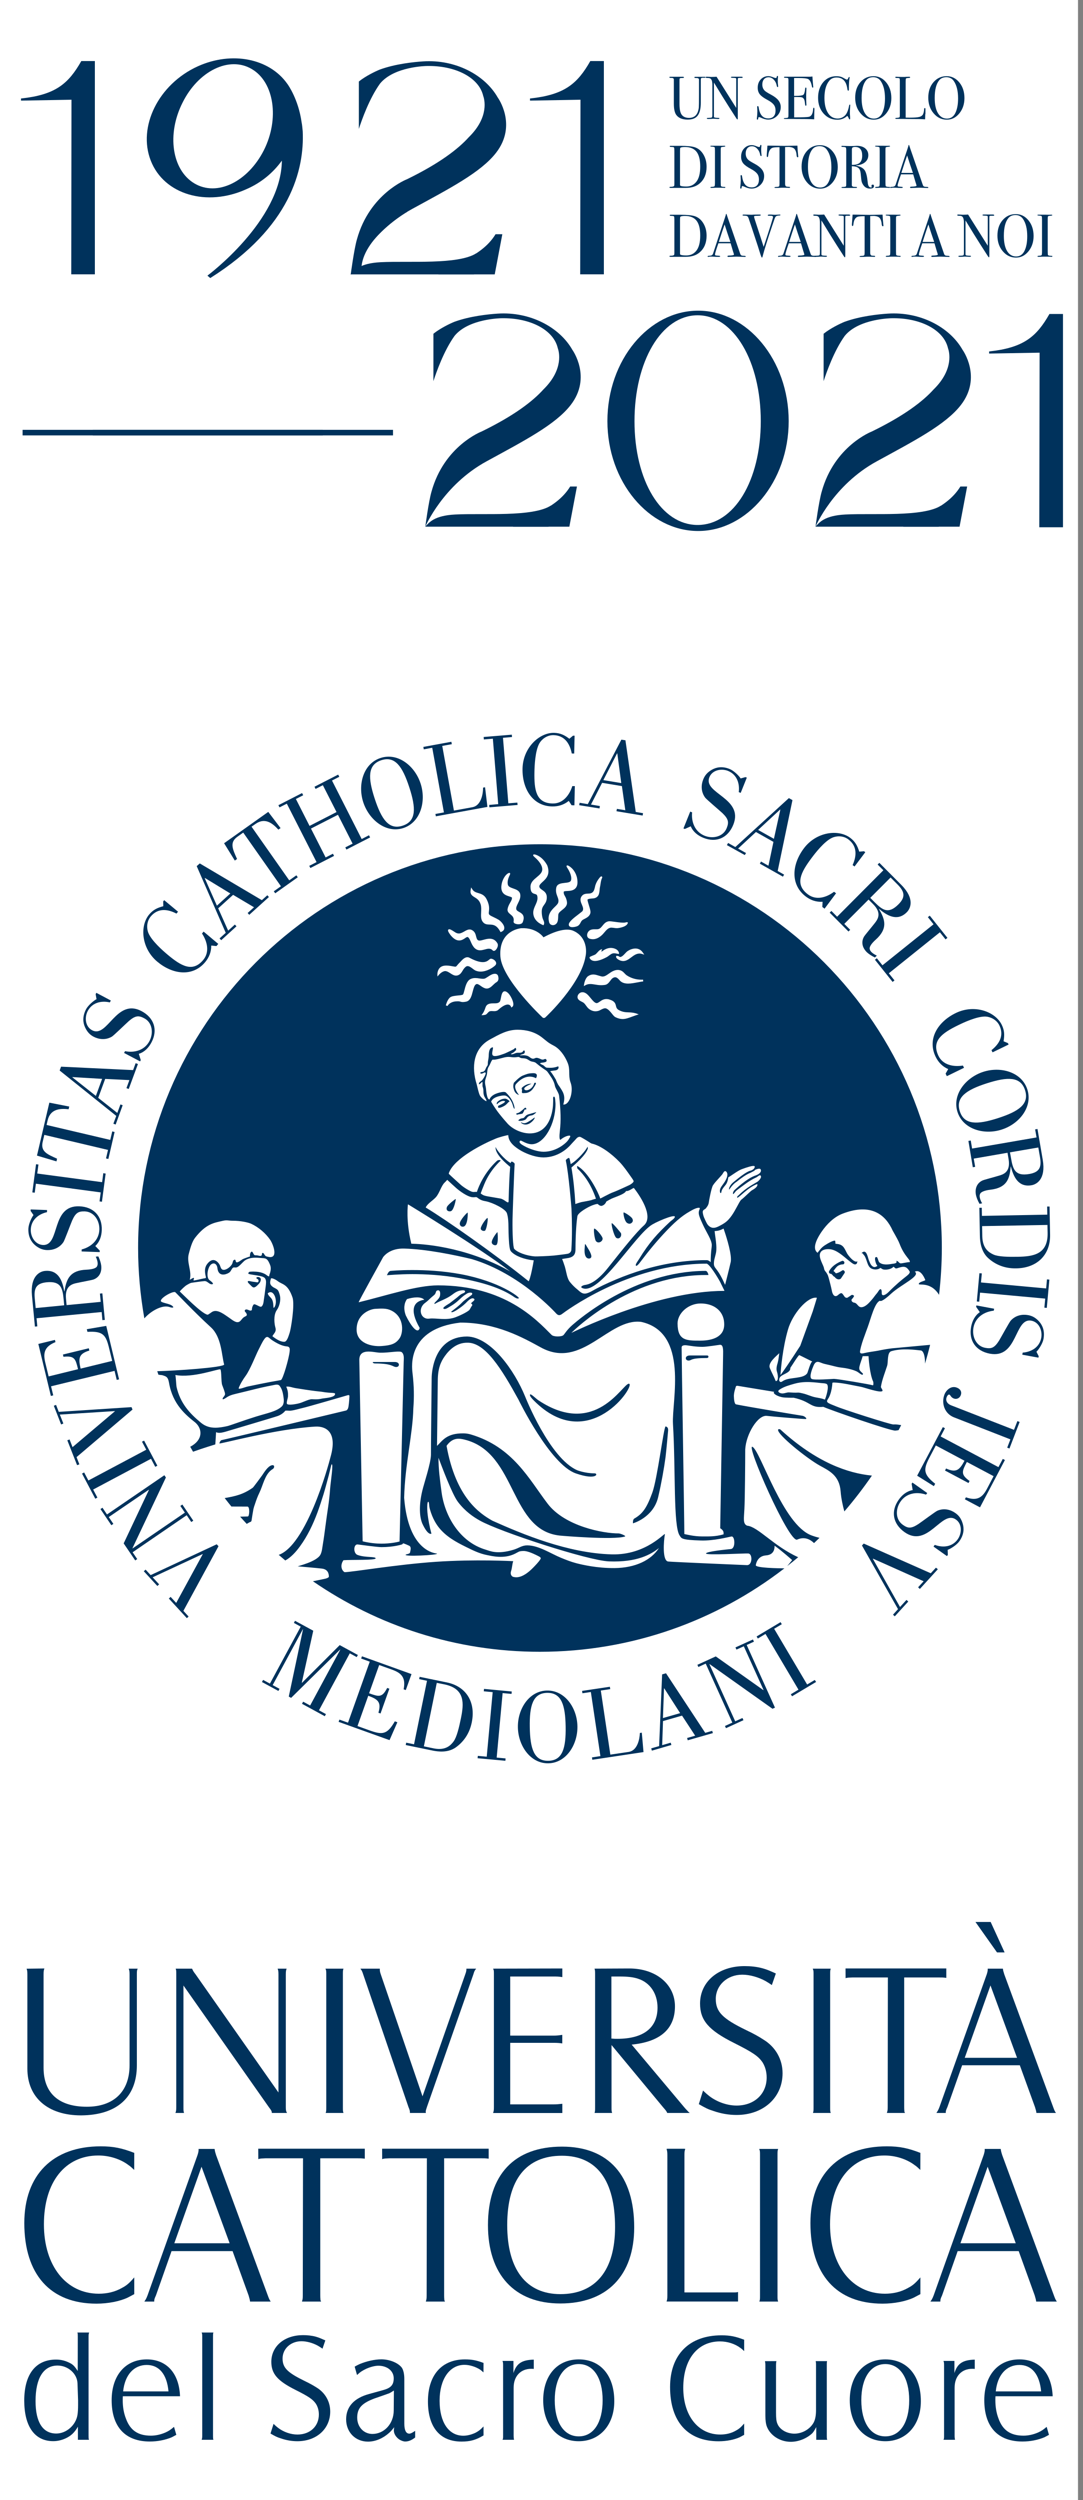 <?xml version="1.0" encoding="UTF-8" standalone="no"?>
<svg
   xmlns:dc="http://purl.org/dc/elements/1.1/"
   xmlns:cc="http://creativecommons.org/ns#"
   xmlns:rdf="http://www.w3.org/1999/02/22-rdf-syntax-ns#"
   xmlns:svg="http://www.w3.org/2000/svg"
   xmlns="http://www.w3.org/2000/svg"
   xmlns:sodipodi="http://sodipodi.sourceforge.net/DTD/sodipodi-0.dtd"
   xmlns:inkscape="http://www.inkscape.org/namespaces/inkscape"
   version="1.1"
   id="Layer_1"
   x="0px"
   y="0px"
   viewBox="0 0 130 300"
   xml:space="preserve"
   sodipodi:docname="logobig.svg"
   width="130"
   height="300"
   inkscape:version="1.0.1 (3bc2e813f5, 2020-09-07)"><rect x="0" y="0" width="130" height="300" fill="#808080" stroke="none"/><defs
   id="defs161" /><sodipodi:namedview
   pagecolor="#ffffff"
   bordercolor="#666666"
   borderopacity="1"
   objecttolerance="10"
   gridtolerance="10"
   guidetolerance="10"
   inkscape:pageopacity="0"
   inkscape:pageshadow="2"
   inkscape:window-width="1920"
   inkscape:window-height="1013"
   id="namedview159"
   showgrid="false"
   inkscape:showpageshadow="false"
   inkscape:zoom="1.6658094"
   inkscape:cx="143.575"
   inkscape:cy="204.70529"
   inkscape:window-x="-9"
   inkscape:window-y="-9"
   inkscape:window-maximized="1"
   inkscape:current-layer="layer1" />
<style
   type="text/css"
   id="style2">
	.st0{fill:#00325C;}
</style>
<g
   inkscape:groupmode="layer"
   id="layer1"
   inkscape:label="Layer 1"><rect
     style="fill:#ffffff;fill-rule:evenodd;stroke-width:0.997"
     id="rect166"
     width="130"
     height="300.154"
     x="-0.6"
     y="0" /></g><g
   id="g156"
   transform="matrix(0.707,0,0,0.71,-34.221,-29.646)">
	<path
   class="st0"
   d="m 80.13,315.24 -3.06,-3.32 0.3,-0.28 0.95,1.02 4.51,-8.24 -0.02,-0.02 -8.49,3.93 1.1,1.19 -0.3,0.28 -2.3,-2.49 0.3,-0.28 0.86,0.93 11.22,-5.21 0.3,0.33 -5.96,10.92 0.88,0.96 m -9.5,-10.86 0.78,1.15 -0.34,0.23 -1.96,-2.88 4.29,-9.05 -0.02,-0.02 -6.8,4.62 0.78,1.15 -0.34,0.23 -1.85,-2.73 0.34,-0.23 0.77,1.14 9.74,-6.63 0.26,0.38 -5.68,11.96 0.02,0.03 8.88,-6.05 -0.77,-1.13 0.34,-0.24 1.86,2.73 -0.34,0.23 -0.78,-1.15 z m 1.95,-18.87 2.25,4.24 -0.36,0.19 -0.72,-1.36 -9.82,5.2 0.72,1.36 -0.36,0.19 -2.25,-4.25 0.36,-0.19 0.72,1.36 9.82,-5.2 -0.72,-1.36 z m -11.38,4.15 -1.66,-4.2 0.38,-0.15 0.51,1.3 7.19,-6.06 -0.01,-0.03 -9.34,0.59 0.6,1.51 -0.38,0.16 -1.24,-3.16 0.38,-0.15 0.46,1.18 12.35,-0.8 0.17,0.41 -9.5,8.04 0.48,1.22 z m 7.13,-14.5 -0.4,0.09 -0.37,-1.53 -10.78,2.61 0.37,1.53 -0.4,0.1 -2.13,-8.79 2.82,-0.68 0.09,0.37 c -1.99,0.8 -2.1,1.96 -1.71,3.54 l 0.55,2.26 4.99,-1.22 c -0.42,-1.75 -0.58,-2.3 -2.47,-2.1 l -0.09,-0.38 4.39,-1.06 0.09,0.39 c -1.83,0.55 -1.88,1.33 -1.48,3.05 l 5.36,-1.3 -0.51,-2.09 c -0.55,-2.29 -1.01,-2.98 -3.69,-2.82 l -0.11,-0.45 3.3,-0.56 z m -2.42,-10.05 -0.41,0.04 -0.13,-1.37 -11.05,1.05 0.13,1.37 -0.41,0.04 -0.5,-5.24 c -0.32,-3.41 1.42,-4.1 2.22,-4.17 2.33,-0.22 2.97,1.78 3.26,3.44 h 0.04 c 0.32,-2.09 0.94,-3.55 3.76,-3.65 0.86,-0.04 1.65,-0.21 1.79,-0.62 0.2,-0.36 0.03,-1.01 -0.24,-1.58 l 0.44,-0.04 c 0.27,0.58 0.43,1.09 0.49,1.55 0.14,1.26 -0.47,2.03 -1.28,2.34 -0.31,0.12 -1.74,0.36 -2.79,0.59 -0.81,0.16 -2.13,0.46 -1.91,2.69 l 0.1,1.06 5.79,-0.55 -0.13,-1.4 0.41,-0.04 z m -6.9,-2.47 -0.09,-0.96 c -0.18,-1.95 -0.46,-3.16 -2.89,-2.93 -1.72,0.17 -2.18,0.96 -2.02,2.67 l 0.16,1.69 z m 6.04,-9.24 -0.01,0.25 -3.07,-0.11 0.01,-0.34 c 1.64,-0.42 2.93,-1.61 3,-3.33 0.06,-1.54 -0.9,-3.04 -2.47,-3.1 -1.05,-0.03 -1.55,0.2 -2.15,1.55 -0.28,0.65 -1.29,3.38 -1.48,3.64 -0.68,1.01 -1.78,1.38 -2.78,1.35 -0.73,-0.03 -1.35,-0.27 -2.01,-0.81 -0.67,-0.56 -1.21,-1.46 -1.16,-2.81 0.03,-0.82 0.59,-1.96 0.87,-2.3 l -0.49,-0.7 0.01,-0.25 2.78,0.1 -0.01,0.36 c -1.49,0.33 -2.69,1.34 -2.75,2.93 -0.05,1.21 0.74,2.56 2.08,2.62 2.96,0.11 1.3,-6.73 6.16,-6.54 2.44,0.09 3.9,1.68 3.81,4.02 -0.03,1 -0.34,1.98 -1.1,2.69 z m 1,-13.02 -0.63,4.76 -0.41,-0.06 0.2,-1.52 -11,-1.47 -0.2,1.52 -0.41,-0.05 0.63,-4.76 0.41,0.05 -0.2,1.52 11.01,1.46 0.2,-1.52 z m 0.46,-2.47 -0.4,-0.09 0.34,-1.44 -10.81,-2.54 -0.28,1.18 c -0.39,1.64 0.8,2.11 2.44,2.84 l -0.1,0.46 -3.31,-0.98 2.1,-8.95 3.38,0.66 -0.11,0.46 c -1.69,-0.2 -3.13,0.07 -3.56,1.88 l -0.18,0.77 10.81,2.53 0.34,-1.44 0.4,0.1 z m 1.24,-5.82 -0.39,-0.14 0.49,-1.32 -9.61,-7.67 0.24,-0.65 12.23,0.58 0.43,-1.17 0.39,0.15 -1.56,4.21 -0.39,-0.14 0.5,-1.36 -4.11,-0.2 -1.18,3.2 3.24,2.55 0.53,-1.44 0.38,0.14 z m -2.3,-7.72 -5.04,-0.3 -0.01,0.04 3.99,3.14 z m 6.56,-3.18 -0.11,0.23 -2.72,-1.43 0.16,-0.3 c 1.66,0.33 3.34,-0.18 4.15,-1.71 0.71,-1.35 0.5,-3.13 -0.89,-3.85 -0.93,-0.49 -1.48,-0.49 -2.6,0.46 -0.53,0.47 -2.62,2.5 -2.9,2.65 -1.05,0.61 -2.2,0.47 -3.09,0.01 -0.65,-0.34 -1.1,-0.82 -1.46,-1.6 -0.37,-0.8 -0.46,-1.83 0.17,-3.04 0.38,-0.72 1.38,-1.51 1.78,-1.71 l -0.15,-0.84 0.12,-0.23 2.46,1.3 -0.17,0.32 c -1.49,-0.34 -3.01,0.05 -3.75,1.45 -0.57,1.08 -0.44,2.63 0.75,3.26 2.62,1.38 4.08,-5.5 8.38,-3.24 2.16,1.14 2.79,3.2 1.7,5.27 -0.46,0.88 -1.17,1.65 -2.16,1.95 z m 6.33,-25.07 -0.27,0.32 c -1.54,-0.8 -3.16,-0.95 -4.37,0.49 -0.73,0.88 -0.69,2.05 -0.41,2.75 0.56,1.37 2.48,3.03 3.23,3.66 2.35,1.97 4.29,3.09 6.1,0.93 1.11,-1.33 0.7,-3.09 -0.21,-4.46 l 0.27,-0.33 2.49,2.08 -0.31,0.37 -0.88,-0.09 c 0.01,1.11 -0.39,2.03 -1.03,2.8 -2.12,2.53 -5.51,2.12 -8.14,-0.08 -2.7,-2.25 -2.99,-6.03 -1.38,-7.96 0.69,-0.82 1.4,-1.14 2.41,-1.41 l -0.02,-0.81 0.17,-0.21 z m 7.33,4.82 -0.28,-0.31 1.05,-0.94 -4.93,-11.27 0.52,-0.46 10.54,6.21 0.93,-0.83 0.27,0.3 -3.34,3.01 -0.27,-0.31 1.08,-0.97 -3.55,-2.1 -2.53,2.28 1.69,3.77 1.14,-1.03 0.27,0.3 z m 1.55,-7.9 -4.32,-2.62 -0.03,0.03 2.07,4.65 z m 7.62,-0.03 -0.24,-0.34 1.21,-0.85 -6.4,-9.07 -0.99,0.7 c -1.38,0.98 -0.8,2.11 -0.06,3.76 l -0.38,0.27 -1.82,-2.93 7.5,-5.3 2.09,2.74 -0.38,0.26 c -1.14,-1.27 -2.39,-2.02 -3.9,-0.95 l -0.65,0.45 6.4,9.07 1.21,-0.85 0.24,0.33 z m 10.41,-13.73 -2.32,-4.54 -1.24,0.63 -0.18,-0.37 4.02,-2.05 0.19,0.37 -1.24,0.63 5.04,9.89 1.24,-0.64 0.19,0.37 -4.02,2.05 -0.19,-0.37 1.24,-0.63 -2.49,-4.88 -4.58,2.33 2.49,4.88 1.24,-0.63 0.19,0.37 -4.02,2.05 -0.19,-0.37 1.24,-0.63 -5.05,-9.88 -1.24,0.63 -0.19,-0.37 4.02,-2.05 0.19,0.37 -1.24,0.63 2.32,4.55 z m 4.54,-1.65 c -0.98,-3 0.02,-6.55 2.93,-7.49 2.92,-0.96 5.82,1.31 6.8,4.31 0.99,3 0,6.57 -2.92,7.53 -2.91,0.95 -5.82,-1.35 -6.81,-4.35 m 7.81,-2.54 c -1.15,-3.51 -2.41,-5.33 -4.75,-4.57 -2.34,0.77 -2.27,2.99 -1.12,6.49 1.15,3.49 2.41,5.34 4.75,4.57 2.34,-0.76 2.27,-2.99 1.12,-6.49 m 4.51,4.91 -0.07,-0.4 1.44,-0.26 -1.98,-10.93 -1.44,0.27 -0.07,-0.41 4.76,-0.87 0.07,0.41 -1.62,0.29 1.98,10.93 3.14,-0.57 c 1.44,-0.26 1.81,-2.14 1.81,-3.31 l 0.34,-0.06 0.4,3.32 z m 13.88,-1.92 -4.79,0.4 -0.03,-0.41 1.53,-0.13 -0.91,-11.06 -1.53,0.13 -0.03,-0.42 4.78,-0.39 0.03,0.4 -1.53,0.13 0.91,11.07 1.53,-0.12 z m 9.61,-8.69 -0.41,-0.01 c -0.34,-1.71 -1.24,-3.06 -3.11,-3.1 -1.14,-0.02 -2.03,0.74 -2.4,1.4 -0.72,1.29 -0.81,3.83 -0.83,4.81 -0.06,3.07 0.27,5.29 3.09,5.34 1.73,0.04 2.85,-1.38 3.34,-2.94 H 146 l -0.07,3.25 -0.48,-0.01 -0.48,-0.74 c -0.85,0.69 -1.82,0.96 -2.82,0.94 -3.3,-0.06 -5.1,-2.97 -5.03,-6.39 0.07,-3.52 2.84,-6.1 5.35,-6.05 1.07,0.03 1.76,0.37 2.6,1 l 0.62,-0.52 h 0.27 z m 0.85,8.73 0.07,-0.41 1.39,0.23 5.7,-10.9 0.69,0.11 1.75,12.11 1.24,0.21 -0.07,0.4 -4.44,-0.73 0.07,-0.4 1.43,0.23 -0.58,-4.08 -3.36,-0.55 -1.89,3.67 1.51,0.25 -0.06,0.41 z m 7.14,-3.74 -0.67,-5.01 -0.04,-0.01 -2.33,4.52 z m 10.79,7.76 -0.23,-0.09 1.15,-2.85 0.32,0.13 c -0.16,1.69 0.51,3.3 2.12,3.95 1.42,0.57 3.16,0.17 3.75,-1.28 0.39,-0.98 0.34,-1.52 -0.73,-2.55 -0.52,-0.48 -2.75,-2.35 -2.93,-2.62 -0.72,-0.98 -0.7,-2.14 -0.32,-3.07 0.27,-0.68 0.7,-1.19 1.44,-1.62 0.76,-0.44 1.78,-0.65 3.04,-0.14 0.76,0.3 1.65,1.22 1.87,1.6 l 0.82,-0.23 0.23,0.09 -1.04,2.58 -0.33,-0.13 c 0.19,-1.52 -0.35,-2.99 -1.83,-3.59 -1.13,-0.44 -2.66,-0.16 -3.16,1.08 -1.11,2.75 5.88,3.5 4.07,8.01 -0.91,2.26 -2.9,3.1 -5.07,2.23 -0.93,-0.37 -1.76,-1 -2.16,-1.95 z m 7.15,2.73 0.2,-0.37 1.23,0.69 9.09,-8.27 0.61,0.34 -2.51,11.98 1.09,0.61 -0.2,0.35 -3.92,-2.2 0.2,-0.36 1.26,0.71 0.85,-4.03 -2.97,-1.67 -3.03,2.8 1.34,0.75 -0.2,0.35 z m 7.98,-1.07 1.09,-4.93 -0.03,-0.02 -3.74,3.45 z m 13.69,4.68 -0.33,-0.24 c 0.72,-1.59 0.78,-3.21 -0.72,-4.34 -0.91,-0.69 -2.08,-0.59 -2.77,-0.27 -1.34,0.62 -2.89,2.63 -3.48,3.42 -1.84,2.45 -2.88,4.44 -0.62,6.14 1.39,1.05 3.12,0.55 4.44,-0.44 l 0.34,0.26 -1.95,2.6 -0.38,-0.29 0.04,-0.88 c -1.1,0.07 -2.04,-0.28 -2.84,-0.88 -2.64,-1.99 -2.4,-5.4 -0.34,-8.14 2.11,-2.81 5.87,-3.29 7.88,-1.78 0.85,0.64 1.21,1.33 1.53,2.33 l 0.81,-0.07 0.21,0.17 z m -4.22,7.8 0.29,-0.29 0.97,0.98 7.85,-7.85 -0.97,-0.97 0.29,-0.29 3.72,3.72 c 2.42,2.42 1.51,4.07 0.94,4.63 -1.65,1.65 -3.42,0.51 -4.71,-0.57 l -0.02,0.02 c 1.08,1.82 1.54,3.33 -0.57,5.21 -0.64,0.57 -1.13,1.21 -0.98,1.61 0.08,0.41 0.62,0.79 1.19,1.06 l -0.32,0.32 c -0.58,-0.28 -1.02,-0.57 -1.36,-0.88 -0.91,-0.89 -0.93,-1.87 -0.5,-2.63 0.17,-0.29 1.11,-1.38 1.78,-2.23 0.52,-0.65 1.35,-1.71 -0.24,-3.29 l -0.76,-0.76 -4.12,4.11 1,1 -0.29,0.29 z m 6.89,-2.5 0.68,0.68 c 1.38,1.38 2.37,2.14 4.1,0.42 1.23,-1.22 1.07,-2.13 -0.13,-3.34 l -1.2,-1.2 z m 3.79,14.21 -3,-3.75 0.32,-0.26 0.96,1.2 8.67,-6.93 -0.96,-1.21 0.32,-0.25 3,3.75 -0.32,0.26 -0.96,-1.2 -8.67,6.93 0.96,1.2 z m 16.97,11.9 -0.18,-0.37 c 1.36,-1.08 2.16,-2.5 1.34,-4.18 -0.5,-1.02 -1.59,-1.47 -2.34,-1.5 -1.48,-0.05 -3.77,1.03 -4.65,1.46 -2.76,1.34 -4.58,2.64 -3.35,5.19 0.76,1.55 2.53,1.89 4.15,1.63 l 0.19,0.38 -2.92,1.42 -0.21,-0.43 0.44,-0.77 c -1.01,-0.44 -1.69,-1.18 -2.13,-2.08 -1.45,-2.97 0.32,-5.89 3.41,-7.39 3.16,-1.54 6.72,-0.26 7.82,2 0.47,0.96 0.47,1.73 0.3,2.77 l 0.74,0.31 0.12,0.24 z m -1.57,3.29 c 3.01,-0.96 6.54,0.06 7.48,2.99 0.94,2.93 -1.34,5.81 -4.35,6.77 -3,0.97 -6.57,-0.05 -7.51,-2.97 -0.94,-2.92 1.37,-5.82 4.38,-6.79 m 2.49,7.83 c 3.52,-1.13 5.35,-2.37 4.6,-4.72 -0.75,-2.34 -2.96,-2.29 -6.48,-1.17 -3.5,1.12 -5.35,2.37 -4.6,4.72 0.75,2.35 2.98,2.29 6.48,1.17 m -5.02,3.85 0.4,-0.07 0.23,1.36 10.94,-1.88 -0.24,-1.36 0.4,-0.07 0.89,5.19 c 0.58,3.37 -1.11,4.19 -1.9,4.32 -2.31,0.4 -3.09,-1.55 -3.52,-3.18 L 220,238.9 c -0.16,2.11 -0.66,3.61 -3.47,3.93 -0.85,0.1 -1.62,0.34 -1.74,0.75 -0.17,0.37 0.05,1.01 0.36,1.55 l -0.44,0.08 c -0.32,-0.56 -0.51,-1.05 -0.61,-1.51 -0.23,-1.25 0.32,-2.07 1.1,-2.43 0.3,-0.14 1.71,-0.49 2.74,-0.8 0.8,-0.22 2.08,-0.61 1.7,-2.83 l -0.18,-1.06 -5.73,0.99 0.24,1.39 -0.4,0.07 z m 7.06,1.93 0.17,0.95 c 0.33,1.94 0.7,3.12 3.11,2.71 1.71,-0.3 2.11,-1.12 1.82,-2.81 l -0.29,-1.67 z m 6.33,10.53 -0.02,-1.37 h 0.41 l 0.09,4.78 c 0.06,3.37 -2.18,5.61 -5.75,5.67 -2.07,0.04 -3.64,-0.71 -4.8,-1.77 -1.2,-1.12 -1.35,-2.79 -1.37,-3.72 l -0.09,-4.75 0.41,-0.01 0.03,1.38 z m -11.06,1.94 0.03,1.75 c 0.06,2.07 1.14,2.71 1.93,3.07 0.83,0.35 2.4,0.39 4.11,0.36 2.53,-0.05 5.12,-0.35 5.05,-4.04 l -0.03,-1.34 z m -0.9,12.74 0.44,-4.78 0.41,0.03 -0.14,1.53 11.06,1.01 0.14,-1.53 0.41,0.04 -0.44,4.78 -0.41,-0.04 0.14,-1.53 -11.06,-1.01 -0.14,1.53 z m -0.12,0.9 0.04,-0.24 3.02,0.56 -0.06,0.33 c -1.69,0.18 -3.14,1.16 -3.45,2.87 -0.28,1.5 0.46,3.13 2,3.41 1.04,0.19 1.55,0.03 2.35,-1.22 0.36,-0.6 1.76,-3.16 1.98,-3.38 0.82,-0.91 1.97,-1.11 2.95,-0.93 0.72,0.13 1.29,0.45 1.87,1.08 0.59,0.66 0.99,1.62 0.74,2.96 -0.15,0.81 -0.87,1.85 -1.2,2.15 l 0.39,0.76 -0.05,0.24 -2.74,-0.5 0.07,-0.35 c 1.53,-0.12 2.86,-0.94 3.15,-2.51 0.22,-1.19 -0.36,-2.64 -1.68,-2.89 -2.92,-0.54 -2.26,6.46 -7.04,5.58 -2.4,-0.45 -3.62,-2.22 -3.19,-4.53 0.18,-0.98 0.63,-1.91 1.48,-2.49 z m 5.66,23.95 -0.38,-0.15 0.54,-1.4 -9.57,-3.72 c -1.63,-0.63 -2.19,-2.41 -1.62,-3.87 0.29,-0.74 1.13,-1.54 2.11,-1.15 0.6,0.23 0.88,0.71 0.65,1.29 -0.19,0.49 -0.69,0.73 -1.19,0.54 -0.5,-0.2 -0.54,-0.58 -0.73,-0.65 -0.22,-0.08 -0.4,0.25 -0.47,0.43 -0.23,0.59 0.1,1.11 0.72,1.36 l 10.71,4.16 0.58,-1.48 0.38,0.15 z m -11.31,-3.62 0.36,0.19 -0.73,1.39 9.81,5.18 0.74,-1.39 0.36,0.19 -4.23,8 -2.57,-1.36 0.18,-0.34 c 2.02,0.72 2.87,-0.08 3.62,-1.52 l 1.08,-2.05 -4.54,-2.4 c -0.84,1.59 -1.09,2.11 0.46,3.21 l -0.18,0.35 -3.99,-2.11 0.18,-0.35 c 1.74,0.79 2.29,0.24 3.13,-1.31 l -4.87,-2.58 -1.01,1.91 c -1.1,2.08 -1.21,2.91 0.9,4.56 l -0.22,0.41 -2.84,-1.77 z m -5.3,9.58 0.14,-0.21 2.51,1.77 -0.2,0.27 c -1.61,-0.54 -3.34,-0.25 -4.33,1.17 -0.88,1.25 -0.89,3.03 0.39,3.93 0.86,0.61 1.4,0.68 2.64,-0.13 0.58,-0.39 2.92,-2.13 3.22,-2.25 1.12,-0.48 2.25,-0.19 3.06,0.39 0.6,0.42 0.99,0.95 1.24,1.77 0.26,0.84 0.23,1.88 -0.56,2.99 -0.47,0.67 -1.56,1.32 -1.99,1.46 l 0.03,0.85 -0.15,0.21 -2.28,-1.61 0.21,-0.29 c 1.44,0.53 2.99,0.34 3.91,-0.96 0.69,-0.99 0.77,-2.56 -0.32,-3.32 -2.42,-1.71 -4.75,4.92 -8.72,2.13 -2,-1.41 -2.36,-3.54 -1.01,-5.45 0.57,-0.82 1.37,-1.48 2.39,-1.66 z m 4.45,14.44 -3.05,3.33 -0.3,-0.28 0.94,-1.02 -8.59,-3.82 -0.03,0.03 4.61,8.14 1.1,-1.2 0.3,0.28 -2.29,2.5 -0.3,-0.28 0.85,-0.94 -6.12,-10.75 0.3,-0.33 11.38,5.02 0.88,-0.95 z m -109.33,9.07 0.19,-0.36 3.1,1.68 -1.95,8.8 0.03,0.01 6.41,-6.38 3.08,1.67 -0.19,0.36 -1.18,-0.64 -5.23,9.63 1.18,0.64 -0.19,0.36 -3.87,-2.1 0.19,-0.36 1.19,0.65 5.12,-9.45 -0.03,-0.01 -8.32,8.17 -0.4,-0.22 2.42,-11.37 -0.03,-0.01 -5.12,9.44 1.16,0.63 -0.19,0.36 -2.79,-1.51 0.19,-0.36 1.16,0.63 5.23,-9.63 z m 7.59,16.72 0.14,-0.38 1.46,0.52 3.69,-10.31 -1.46,-0.53 0.14,-0.38 8.41,3.01 -0.97,2.7 -0.37,-0.13 c 0.43,-2.07 -0.48,-2.79 -1.99,-3.33 l -2.16,-0.77 -1.71,4.77 c 1.67,0.6 2.21,0.77 3.07,-0.9 l 0.37,0.13 -1.5,4.19 -0.36,-0.13 c 0.53,-1.81 -0.09,-2.27 -1.72,-2.87 l -1.83,5.12 2.01,0.72 c 2.19,0.78 3.01,0.78 4.33,-1.52 l 0.43,0.16 -1.33,3.02 z m 15.01,-6.94 -1.33,-0.28 0.08,-0.39 4.63,0.95 c 3.26,0.67 4.93,3.31 4.22,6.76 -0.41,2 -1.48,3.35 -2.74,4.24 -1.34,0.92 -2.98,0.7 -3.88,0.52 l -4.59,-0.94 0.08,-0.4 1.33,0.27 z m -0.53,11.08 1.69,0.35 c 2,0.39 2.86,-0.51 3.37,-1.2 0.51,-0.72 0.89,-2.22 1.23,-3.89 0.5,-2.44 0.77,-5 -2.8,-5.73 l -1.3,-0.26 z m 13.84,2.44 -4.72,-0.43 0.04,-0.4 1.51,0.14 1.01,-10.91 -1.51,-0.14 0.04,-0.41 4.71,0.44 -0.04,0.41 -1.51,-0.14 -1.01,10.9 1.51,0.14 z m 2.12,-5.66 c -0.05,-3.12 1.92,-6.16 4.95,-6.21 3.03,-0.05 5.11,2.93 5.16,6.05 0.05,3.12 -1.92,6.2 -4.95,6.25 -3.03,0.04 -5.11,-2.97 -5.16,-6.09 m 8.11,-0.12 c -0.06,-3.65 -0.71,-5.73 -3.14,-5.7 -2.43,0.05 -3.01,2.15 -2.95,5.79 0.06,3.63 0.71,5.74 3.14,5.69 2.43,-0.02 3.01,-2.15 2.95,-5.78 m 4.53,5.61 -0.06,-0.4 1.43,-0.22 -1.62,-10.83 -1.43,0.21 -0.06,-0.4 4.72,-0.7 0.06,0.4 -1.6,0.24 1.62,10.83 3.12,-0.46 c 1.43,-0.21 1.85,-2.06 1.89,-3.2 l 0.33,-0.05 0.29,3.28 z m 10.11,-1.54 -0.11,-0.39 1.34,-0.38 0.51,-12.12 0.66,-0.19 6.66,10.07 1.18,-0.34 0.12,0.38 -4.27,1.22 -0.11,-0.39 1.37,-0.39 -2.23,-3.39 -3.23,0.92 -0.14,4.07 1.45,-0.42 0.11,0.39 z m 4.8,-6.34 -2.7,-4.19 -0.04,0.01 -0.18,5.01 z m 4.34,-8.37 -1.25,0.57 -0.16,-0.37 3.12,-1.42 8.08,5.7 0.03,-0.02 -3.35,-7.39 -1.25,0.56 -0.17,-0.37 2.97,-1.34 0.17,0.37 -1.23,0.56 4.8,10.59 -0.42,0.19 -10.68,-7.55 -0.03,0.02 4.38,9.65 1.23,-0.56 0.17,0.37 -2.97,1.35 -0.17,-0.37 1.25,-0.57 z m 18.74,3.1 -4.08,2.42 -0.21,-0.34 1.3,-0.78 -5.6,-9.42 -1.3,0.78 -0.21,-0.35 4.07,-2.42 0.21,0.35 -1.3,0.77 5.6,9.42 1.3,-0.77 z"
   id="path4" />
	<path
   class="st0"
   d="m 147.65,253.14 c 0,-0.17 0.01,-0.36 0.03,-0.57 0,0 0.02,-0.53 0.07,-0.56 0.05,-0.03 0.32,0.47 0.32,0.47 0,0.03 0.71,1.01 0.74,1.59 0.01,0.11 -0.05,0.29 -0.22,0.35 -0.07,0.03 -0.14,0.04 -0.21,0.04 -0.48,-0.03 -0.73,-0.51 -0.73,-1.32 m 3.06,-2.12 c -0.11,-0.49 -1.24,-1.72 -1.41,-1.62 -0.17,0.09 0.06,1.82 0.27,2.09 0.43,0.58 1.24,0.02 1.14,-0.47 M 90.9,298.98 c 0.11,-0.02 0.19,-0.12 0.21,-0.23 0.1,-0.65 0.2,-1.31 0.32,-1.95 0.06,-0.27 0.16,-0.56 0.26,-0.84 0.22,-0.67 0.44,-1.28 0.75,-1.91 0.61,-1.23 0.91,-3.03 2.05,-3.87 0.17,-0.12 0.37,-0.2 0.43,-0.4 0.06,-0.2 0.02,-0.32 -0.09,-0.37 -0.07,-0.04 -0.18,-0.04 -0.3,-0.01 -0.65,0.16 -1.27,1.18 -1.63,1.71 -0.23,0.33 -1.48,2.01 -1.57,2.07 -1.62,1.15 -2.98,1.45 -4.78,1.76 0.38,0.48 0.75,0.96 1.14,1.43 1.13,0 2.73,0.01 2.73,0.01 0.43,0 0.34,1.67 0.06,1.67 -0.08,0 -0.71,0.02 -1.31,0.03 0.37,0.41 0.75,0.83 1.13,1.23 0.09,-0.06 0.18,-0.13 0.26,-0.16 0.21,-0.13 0.34,-0.17 0.34,-0.17 m 95.26,2.26 c -4.83,-1.81 -8.56,-14.03 -9.96,-14.94 -1.39,-0.91 6.17,16.29 7.55,15.66 1.02,-0.46 2.02,-0.24 2.86,0.59 0.31,-0.29 0.62,-0.59 0.93,-0.89 -0.42,-0.1 -0.87,-0.23 -1.38,-0.42 m -5.24,-17.87 c -0.12,-0.1 -0.38,-0.13 -0.41,0.03 -0.16,0.79 4.82,4.79 7.04,6.03 1.58,0.87 3.38,1.64 3.58,4.41 0.08,1.09 0.36,2.41 0.63,3.36 1.66,-1.93 3.23,-3.95 4.68,-6.06 -4.05,-0.39 -9.38,-2.19 -15.52,-7.77 m -25.07,-35.32 c 0,-0.13 -0.04,-0.26 -0.12,-0.39 -0.22,-0.34 -1.33,-1.05 -1.44,-0.99 -0.11,0.06 0.09,1.34 0.53,1.73 0.56,0.43 1.03,-0.04 1.03,-0.35 m 35.51,8.44 c 0,0 -0.13,0.1 -0.35,0.22 -0.2,0.11 -0.46,0.21 -0.69,0.25 -0.05,-0.06 -0.18,-0.24 -0.41,-0.4 0.24,-0.31 0.49,-0.71 0.81,-0.9 0.41,-0.24 0.85,-0.22 0.85,-0.22 0.16,-0.06 0.24,-0.23 0.18,-0.39 -0.06,-0.15 -0.23,-0.25 -0.39,-0.19 v 0 c -0.02,0.02 -1.56,0.53 -2.19,1.73 -0.07,0.14 -0.02,0.33 0.13,0.41 0.05,0.03 0.11,0.04 0.17,0.04 0.01,0 0.02,-0.01 0.03,-0.01 v 0 c 0.17,0.11 0.24,0.21 0.32,0.31 0.05,0.06 0.15,0.17 0.29,0.22 0.22,0.31 0.51,0.43 0.73,0.42 h 0.01 c 0.14,-0.02 0.22,-0.06 0.25,-0.08 l 0.09,-0.09 0.59,-0.88 c 0.09,-0.13 0.06,-0.3 -0.04,-0.39 -0.09,-0.13 -0.26,-0.14 -0.38,-0.05 m 16.95,-3.83 c 0,2.68 -0.17,5.32 -0.47,7.93 -1.58,-2.5 -3.77,-1.37 -3.41,-1.94 0.17,-0.26 0.8,-0.36 1.08,-0.54 -0.27,-0.73 -0.94,-1.86 -1.79,-1.43 1.07,0.71 -2.33,2.17 -3.99,3.69 -0.45,0.42 -1.67,1.5 -1.93,1.22 -0.9,0.32 -1.55,3.05 -2.09,4.5 -0.28,0.73 -0.25,0.7 -0.54,1.48 -0.22,0.59 -0.58,1.58 -0.74,2.51 -0.08,0.46 0.22,0.48 0.7,0.36 0.86,-0.21 1.59,-0.26 2.46,-0.43 0.71,-0.15 1.57,-0.3 2.29,-0.38 l 6.44,-0.59 c -0.26,1.07 -0.55,2.13 -0.86,3.18 0,-2.15 -0.67,-2.22 -0.67,-2.22 -0.89,-0.09 -3.19,-0.44 -5.07,0.12 -0.72,0.22 -0.5,1.83 -0.69,2.45 -0.35,1.1 -0.88,2.4 -1.06,3.55 -0.03,0.19 0.36,0.56 0.26,0.71 -0.28,0.42 -3.14,-0.61 -3.69,-0.7 -1.35,-0.24 -3.18,-0.69 -4.55,-0.72 -0.14,0 -0.22,0.02 -0.24,0.03 -0.05,0.1 -0.02,0.19 -0.07,0.56 -0.07,0.62 -0.25,1.36 -0.53,1.91 -0.2,0.4 -0.59,0.68 -0.07,0.98 0.41,0.23 0.87,0.37 1.3,0.56 1,0.44 9.22,3.08 9.71,3.05 0.6,-0.04 0.99,0.07 1.32,0.11 -0.14,0.28 -0.29,0.57 -0.44,0.85 -0.15,0.03 -0.32,0.06 -0.54,0.08 -0.7,0.1 -10.99,-3.45 -12.24,-4.02 -2.29,0.22 -2.01,-0.87 -5.05,-1.54 0.21,0.01 -1.48,0.03 -1.99,-0.09 -1.18,-0.27 -1.59,-0.79 -1.27,-0.9 l -6.29,-1.03 c 0,0 -0.24,-0.03 -0.28,0.24 -0.1,0.36 -0.27,0.73 -0.31,1.46 0.02,0.6 0.08,1.41 0.4,1.45 1.99,0.4 10.78,1.86 11.3,1.93 0.37,0.09 0.89,0.58 0.41,0.54 -0.49,0 -5.79,-0.43 -6.5,-0.53 -1.54,-0.2 -3.54,3.07 -3.68,5.67 0,2.2 -0.05,8.4 -0.14,10.07 -0.07,1.57 -0.3,2.5 0.47,2.82 1.81,0.15 4.52,3.46 8.66,5.33 -0.61,0.51 -1.23,1.01 -1.86,1.5 l 0.84,-1.02 c 0,0 -1.83,-1.62 -2.99,-2.43 0,0.26 0.07,1.53 -1.46,1.64 -1.55,0.11 -1.72,1.61 -1.72,1.64 -0.16,0.49 3.99,0.54 4.85,0.55 -11.5,8.83 -25.89,14.1 -41.52,14.1 -14.3,0 -27.56,-4.4 -38.53,-11.92 1.17,-0.24 1.81,-0.37 1.81,-0.37 0.96,-0.17 0.9,-0.42 0.9,-0.43 -0.01,-0.37 -0.07,-1.25 -1.27,-1.35 -0.64,-0.08 -4,-0.37 -4,-0.37 -0.07,-0.04 3.21,-0.77 3.84,-1.98 0.26,-0.5 0.31,-1.17 0.4,-1.71 0.18,-1.06 0.32,-2.13 0.46,-3.2 0.32,-2.55 0.61,-3.77 0.79,-6.33 0.08,-1.06 0.61,-4.37 0.23,-3.99 0,-0.14 -0.27,1.07 -0.49,1.91 -0.28,1.03 -0.56,2.11 -0.87,3.13 -0.32,1.03 -0.66,2.06 -1.03,3.07 -0.75,2.01 -1.69,3.98 -2.96,5.71 -0.75,1.03 -1.57,1.89 -2.5,2.4 -0.37,-0.31 -0.74,-0.63 -1.11,-0.95 0.92,-0.32 1.87,-1.14 2.77,-2.33 1.18,-1.54 2.25,-3.65 3.15,-5.76 1.66,-3.91 2.71,-7.82 2.85,-8.38 1.3,-4.46 -0.91,-5.29 -2.54,-5.21 -6.76,0.38 -16.34,3.03 -16.31,2.84 0.03,-0.17 0.19,-0.51 0.35,-0.55 1.39,-0.29 21.13,-5 21.13,-5 0,0 0.34,-0.04 0.44,-0.67 0.12,-0.76 0.16,-1.68 0.16,-1.78 0,-0.22 -0.24,-0.16 -0.24,-0.16 0,0 -6.87,2 -7.8,2.2 -0.48,0.1 -1.16,0.33 -1.91,0.43 -0.27,0.04 -0.89,-0.07 -0.96,0.03 -0.3,0.39 -0.8,0.7 -1.23,0.86 -0.83,0.29 -7.83,2.34 -8.38,2.51 -1.33,0.42 -1.73,0.41 -2.12,0.23 l -0.13,2.07 c 0.12,-0.03 -2.25,0.68 -3.78,1.24 -0.16,-0.28 -0.32,-0.55 -0.48,-0.84 2.18,-1.14 2.11,-2.98 0.88,-4.08 -1.55,-1.23 -3.85,-3.03 -4.48,-6.73 -0.19,-1.12 -0.6,-1.09 -1.14,-1.29 -0.29,-0.03 -0.49,-0.05 -0.66,-0.08 -0.06,-0.19 -0.14,-0.39 -0.2,-0.59 2.98,-0.07 11.26,-0.62 11.36,-1.13 -0.43,-1.51 -0.42,-4.61 -2.23,-6.27 -3.06,-2.79 -5.74,-5.67 -6.1,-5.98 -0.64,-0.12 -2.96,1.29 -2.3,1.66 0.46,0.26 1.83,0.36 2.01,0.93 -0.26,0.13 -0.6,-0.06 -0.86,-0.11 -1.18,-0.25 -2.97,0.73 -4.07,1.97 -0.68,-3.86 -1.06,-7.83 -1.06,-11.89 0,-37.69 30.55,-68.24 68.24,-68.24 37.67,-0.02 68.22,30.53 68.22,68.22 m -112.76,5.61 c -0.41,-0.32 -1.19,-0.66 -1.17,-0.36 -0.16,0.59 -0.21,0.93 0.3,1.31 0.29,0.23 0.74,0.33 0.95,0.66 0.14,0.23 0.25,0.63 0.31,0.89 0.16,0.74 -0.1,1.78 -0.53,2.38 -0.65,0.91 -0.39,2.49 -0.27,2.89 0.24,0.77 -0.15,0.95 -0.49,1.54 0.35,0.29 0.78,0.57 1.19,0.76 0.2,0.1 0.69,0.24 0.93,0.17 0.42,-0.13 0.67,-1.11 0.8,-1.47 0.22,-0.62 0.92,-4.79 0.49,-6.02 -0.81,-2.34 -1.74,-2.14 -2.51,-2.75 m -0.71,4.5 h 0.09 c 0.77,-0.91 0,-3.34 -1.07,-2.43 0.11,0.47 0.53,0.64 0.74,1.06 0.21,0.43 0.2,0.9 0.24,1.37 m -14.22,-4.73 c 0.04,0 0.56,-0.32 0.59,-0.32 0.35,0.01 -0.17,0.49 0.16,0.44 0.39,-0.05 1.19,-0.26 1.58,-0.33 0.52,-0.08 0.44,-0.04 0.34,-0.55 -0.14,-0.68 -0.15,-1.36 0.31,-1.93 0.34,-0.42 0.66,-0.63 1.02,-0.64 0.45,0.01 0.85,0.41 1.06,0.78 0.2,0.35 0.2,0.89 0.73,0.88 0.52,-0.01 1.2,-0.58 1.42,-1.03 0.08,-0.16 0.09,-0.49 0.26,-0.62 0.39,-0.26 0.26,0.25 0.43,0.36 0.24,0.14 0.86,-0.38 1.06,-0.5 0.09,-0.06 1.25,-0.5 1.25,-0.44 0,-0.21 0.01,-0.56 0.15,-0.73 0.22,-0.28 0.31,-0.02 0.45,0.23 0.15,0.27 0.18,0.27 0.52,0.27 0.22,0 0.51,0.13 0.7,0.1 0.35,-0.07 0.13,-0.39 0.31,-0.49 0.17,-0.1 0.32,0.26 0.4,0.36 0.18,0.24 0.24,0.2 0.54,0.28 1.84,0.45 0.92,-2.06 0.37,-2.87 -0.78,-1.13 -1.97,-2.13 -3.22,-2.71 -0.5,-0.22 -1.73,-0.51 -3.15,-0.51 -0.72,0 -0.95,-0.16 -1.7,0.02 -1.4,0.33 -2.8,0.45 -4.7,2.89 -0.53,0.69 -0.84,1.92 -1.06,2.75 -0.36,1.43 0.58,2.9 0.18,4.31 m 6.61,6.37 c 0.39,0.26 0.83,0.65 1.29,0.78 0.11,0.03 0.21,0.03 0.3,0.02 0.39,-0.05 0.57,-0.48 0.89,-0.76 0.33,-0.29 0.78,-0.23 0.52,-0.74 -0.1,-0.18 -0.45,-0.39 -0.18,-0.59 0.31,-0.24 0.79,0.32 1.06,0.08 0.09,-0.07 0.06,-0.16 0.07,-0.27 0.03,-0.24 0.13,-0.53 0.29,-0.7 0.1,-0.1 0.25,0 0.31,0 0.37,0.15 0.74,0.4 0.92,0.38 0.01,0 0.4,-0.03 0.49,-1.11 0.1,-0.62 0.18,-1.24 0.26,-1.87 0.05,-0.37 0.11,-0.74 0.12,-1.11 0.02,-0.37 -0.08,-0.79 -0.47,-0.94 -0.49,-0.27 -2.52,-0.41 -2.53,-0.57 -0.02,-0.16 0.1,-0.31 0.25,-0.32 0.01,0 0.24,-0.03 0.57,-0.03 0.59,0.01 1.52,0.06 2.21,0.55 0.03,0.02 0.47,0.39 0.51,0.21 0,-0.08 0.02,-0.17 0.05,-0.27 0.18,-0.45 0.3,-1.05 0.13,-1.53 -0.13,-0.34 -0.36,-0.9 -0.67,-1.09 -0.25,-0.16 -0.59,-0.13 -0.88,-0.16 -0.74,-0.07 -1.5,-0.12 -2.22,0.14 -0.61,0.21 -0.79,0.51 -1.23,0.93 -0.19,0.18 -0.47,0.47 -0.74,0.52 -0.34,0.06 -0.5,-0.14 -0.75,0.22 -0.18,0.27 -0.24,0.5 -0.54,0.69 -0.31,0.19 -0.71,0.32 -1.07,0.29 -0.64,-0.06 -0.82,-0.6 -0.88,-1.12 -0.06,-0.5 -0.43,-0.97 -0.98,-0.65 -0.63,0.37 -0.99,2.15 -0.39,2.69 0.08,0.07 0.93,0.65 0.5,0.72 -0.5,0.09 -0.8,-0.57 -1.32,-0.53 -0.6,0.05 -1.31,0.16 -1.75,0.22 -0.67,0.08 -0.66,0.11 -1.25,0.44 -0.31,0.17 -0.98,0.82 -1.2,1.09 0.73,0.68 3.66,3.68 4.69,3.93 0.17,0.04 0.6,-0.39 0.93,-0.54 0.87,-0.39 2.02,0.56 2.69,1 m 9.29,13.35 c -0.01,-0.05 -0.12,-1.02 -0.49,-1.56 -0.13,-0.19 -0.2,-0.35 -0.44,-0.41 -0.29,-0.07 -0.62,0.04 -0.91,0.09 -0.31,0.06 -0.62,0.12 -0.92,0.18 -0.72,0.15 -1.44,0.31 -2.15,0.49 -0.86,0.22 -1.72,0.42 -2.58,0.63 -0.76,0.19 -1.53,0.31 -2.17,0.76 -0.13,0.09 -0.76,0.53 -0.65,0.16 0.07,-0.24 0.34,-0.38 0.4,-0.7 0.04,-0.27 -0.4,-1.32 -0.49,-1.58 -0.19,-0.56 -0.09,-2.35 -0.3,-2.63 -0.27,-0.16 -4.65,1.52 -7.64,0.95 0.08,0.36 0.15,1.8 0.2,2.03 0.63,2.71 2.16,4.42 4.18,6.07 0.77,0.62 1.58,0.81 2.41,0.81 0.68,0 1.37,-0.13 2.02,-0.27 0.49,-0.11 2.68,-0.93 4.84,-1.6 2.06,-0.63 3.47,-0.87 4.37,-1.68 0.49,-0.43 0.41,-1.16 0.32,-1.74 m 1.06,-7.59 c 0.03,-0.36 0.11,-0.82 -0.48,-0.86 -0.85,-0.06 -1.83,-0.61 -2.52,-1.07 -0.56,-0.37 -0.78,-0.9 -1.31,-0.15 -0.39,0.55 -0.66,1.2 -0.98,1.8 -0.42,0.8 -1.41,3.36 -2.2,4.42 -0.41,0.55 -0.95,1.43 -1.16,2.05 -0.11,0.32 1.16,-0.2 1.47,-0.26 0.72,-0.15 1.45,-0.3 2.18,-0.45 1.17,-0.24 2.33,-0.45 3.5,-0.65 0.36,-0.06 1.4,-3.77 1.5,-4.83 m 5.41,6.8 c -0.7,-0.08 -0.99,-0.09 -2.8,-0.36 -0.55,-0.08 -1.1,-0.17 -1.66,-0.26 -0.5,-0.08 -1.01,-0.32 -1.53,-0.24 0.26,0.57 0.33,1.02 0.3,1.66 -0.01,0.26 -0.29,1.02 -0.19,1.22 0.17,0.34 1.56,0.05 1.85,-0.01 0.89,-0.18 1.74,-0.74 2.41,-0.75 0.31,0.02 0.99,0.07 1.64,-0.09 0.46,-0.1 2.02,-0.16 2.24,-0.64 0.23,-0.51 -0.4,-0.19 -2.26,-0.53 m 77.92,-2.82 c 0.24,-0.26 1.68,-2.34 3.36,-4.94 l 2.11,-5.78 c 0.14,-0.41 0.72,-2.34 0.72,-2.34 -1.54,-0.3 -4.17,2.72 -4.93,5.44 -0.88,3.06 -1.17,6.41 -1.26,7.62 m -0.1,0.4 c -0.11,0.17 -0.18,0.51 -0.03,0.68 0.21,0.21 0.39,0.02 0.59,-0.1 0.65,-0.39 1.51,-0.41 2.24,-0.53 0.62,-0.1 1.51,-0.2 1.87,-0.8 0.07,-0.13 0.59,-2.05 0.87,-1.92 l -2.23,-1.1 c -0.14,-0.07 -1.32,1.88 -1.53,2.15 0.07,0.89 -1.41,1.03 -1.78,1.62 m -33.07,-15.63 c 0.49,-0.07 1.85,-0.34 3.87,-2.87 2.66,-3.34 4.81,-6.02 6.12,-7.19 1.8,-1.62 -0.97,-5.39 -1.69,-6.31 -0.12,-0.11 -0.82,0.58 -1.35,0.5 -0.17,0.44 -1.31,0.83 -2.02,1.11 -0.47,0.16 -1.05,0.5 -1.33,0.67 -0.01,0.04 -0.18,0.55 -0.75,0.72 -0.32,0.09 -0.69,-0.3 -0.71,-0.32 -0.27,0.02 -0.41,0.06 -0.87,0.22 -0.68,0.24 -2.49,1.24 -2.58,1.87 -0.09,0.63 -0.31,2.33 -0.32,5.69 -0.02,0.64 -0.23,1.22 -1.36,1.38 -0.15,0.03 -0.79,0.12 -0.91,0.14 0.13,0.31 0.28,0.72 0.46,1.28 0.29,0.97 0.36,2.06 0.93,2.69 0.36,0.44 0.78,0.85 1.22,1.2 0.42,0.35 0.77,0.75 1.35,0.68 0.35,-0.04 0.82,-0.26 1.12,-0.43 0.3,-0.17 0.59,-0.33 0.9,-0.49 0.66,-0.34 1.33,-0.66 2.01,-0.96 1.52,-0.68 3.07,-1.28 4.65,-1.8 3.65,-1.19 7.47,-1.9 11.31,-1.97 0.2,0 0.41,0 0.62,0 0.27,0.02 0.47,0.16 0.66,0.35 0,-0.05 0,-0.1 0,-0.16 0,-0.59 0.03,-1.42 0.16,-2.42 0.01,-0.1 0.02,-0.2 0.02,-0.31 0,-0.88 -0.91,-2.16 -1.49,-3.42 -0.54,-1.17 -0.77,-1.73 -0.72,-2.17 0.05,-0.47 0.47,-0.83 -0.21,-0.7 -0.47,0.1 -0.93,0.38 -1.34,0.61 -1.51,0.85 -2.76,2.05 -3.96,3.3 -1.55,1.62 -2.99,3.35 -4.34,5.14 -0.06,0.08 -0.12,0.16 -0.19,0.25 -0.1,0.13 -0.54,0.68 -0.65,0.42 -0.09,-0.21 0.47,-0.92 0.56,-1.08 1.71,-2.79 3.1,-4.29 5.24,-6.29 0.2,-0.19 0.54,-0.39 0.71,-0.61 0.79,-0.95 -2.39,0.3 -3.7,1.06 -2.93,1.7 -9.08,12.2 -11.95,10.72 -0.35,-0.2 0.16,-0.45 0.53,-0.5 m -12.05,-6.12 v 0 c 0.47,0.58 2.04,1.2 3.56,1.3 0.36,0.01 2.12,-0.05 3.23,-0.15 0.21,-0.02 1.89,-0.22 2.27,-0.29 0.65,-0.12 0.67,-0.7 0.66,-0.7 0.07,-1.05 0.1,-2.24 0.1,-3.52 0,-1.1 -0.03,-2.26 -0.08,-3.43 0,-0.01 -0.46,-5.88 -0.96,-8.09 -0.04,-0.19 0.31,-0.4 0.49,-0.47 0.09,-0.03 0.15,0.12 0.19,0.31 0.06,0.24 0.1,0.49 0.15,0.74 1.16,-0.67 2.71,-2.47 2.85,-2.96 0.01,0.11 0.09,0.21 0.05,0.35 -0.32,1.06 -2.18,2.68 -2.78,3.19 0.33,1.88 0.55,4.03 0.67,6.17 0.21,-0.07 0.46,-0.17 0.67,-0.23 l 0.36,-0.1 0.05,-0.01 c 0,0 0.37,-0.06 0.77,-0.14 0.39,-0.07 0.86,-0.17 0.88,-0.19 0.18,-0.08 0.51,-0.16 0.76,-0.23 -0.11,-0.35 -0.3,-0.85 -0.58,-1.47 -0.52,-1.12 -1.34,-2.51 -2.57,-3.64 0,0 -0.11,-0.48 0,-0.42 1.85,0.99 3.61,4.58 3.88,5.49 0.05,0.03 1.48,-0.81 2.28,-1.09 0.64,-0.23 2.68,-1.18 2.68,-1.18 0,0 0.85,-0.45 0.69,-0.74 -0.1,-0.2 -0.4,-0.62 -0.61,-0.91 -0.42,-0.59 -1.04,-1.49 -1.74,-2.23 -1.4,-1.45 -3.28,-2.82 -4.74,-3.13 l -0.16,-0.07 c -0.61,-0.4 -1.6,-1 -1.8,-1.06 -0.04,-0.01 -0.1,-0.01 -0.15,-0.01 -0.13,0 -0.36,0.13 -0.47,0.26 l -0.27,0.3 c -0.29,0.3 -0.59,0.63 -0.76,0.82 -0.45,0.5 -2.05,2.09 -4.57,2.1 -1.16,0 -2.58,-0.45 -3.77,-1.1 -1.16,-0.67 -2.18,-1.49 -2.22,-2.63 v -0.04 c -0.22,0 -1.65,0.37 -2.2,0.62 -1.91,0.78 -6.92,3.22 -7.87,5.74 v 0 c -0.01,0.06 -0.03,0.12 -0.04,0.17 0.02,0.02 0.05,0.04 0.07,0.07 0.34,0.34 1.32,1.21 1.88,1.72 0.48,0.46 1.73,1.23 2.08,1.27 0.08,0.02 0.14,0.02 0.21,0.02 0.11,0 0.22,-0.02 0.4,-0.02 0.04,0 0.09,0 0.14,0.01 0.31,-0.99 1.3,-3.31 3.41,-5.26 0.14,-0.13 0.57,-0.21 0.62,-0.02 0,0 -1.77,1.53 -2.76,3.94 -0.29,0.71 -0.52,1.27 -0.63,1.6 0.01,0.01 0.03,0.01 0.03,0.02 0.41,0.31 0.62,0.37 1.22,0.48 0.62,0.1 1.83,0.31 2.12,0.36 0.71,0.16 1.31,0.97 1.37,0.51 0.06,-2.43 0.16,-4.72 0.27,-5.87 -0.58,-0.46 -2.61,-2.13 -2.48,-3.37 0.14,0.48 1.43,2.09 2.57,2.74 0.05,-0.17 0.08,-0.3 0.25,-0.24 0.2,0.08 0.43,0.25 0.42,0.4 -0.06,0.62 -0.36,8.7 -0.36,9.38 -0.03,2.41 0.09,4.61 0.27,4.93 m 14.83,-50.18 c 0.03,-0.22 -0.01,-0.29 0.14,-0.46 -0.52,0.08 -0.76,0.56 -1.13,0.87 -0.19,0.16 -0.95,0.35 -1.01,0.5 0,0 -0.04,0.07 -0.04,0.07 l 0.03,0.07 c 0.11,0.23 0.36,0.5 0.91,0.5 0.5,0 1.17,-0.22 1.99,-0.65 0.31,-0.16 0.66,-0.53 0.99,-0.62 0.36,-0.11 0.74,0.07 1.1,0.08 0.02,-0.72 -0.8,-1.02 -1.4,-1.02 -0.62,0.01 -1.11,0.29 -1.58,0.66 m -2.28,4.12 c -0.51,0.36 -0.67,1.33 -0.67,1.37 l -0.05,0.31 0.27,-0.15 c 0.27,-0.15 0.54,-0.21 0.85,-0.21 0.25,0 0.51,0.05 0.79,0.09 0.33,0.06 0.67,0.11 1.07,0.11 0.21,0 0.42,-0.02 0.63,-0.05 0.41,-0.07 0.64,-0.38 0.87,-0.68 0.18,-0.24 0.35,-0.48 0.61,-0.56 0.08,-0.04 0.16,-0.05 0.23,-0.05 0.27,0 0.48,0.19 0.76,0.51 0.32,0.38 0.8,0.56 1.45,0.56 0.51,0 1.06,-0.11 1.56,-0.2 0.36,-0.07 0.71,-0.14 0.99,-0.16 l -0.02,-0.31 c -0.09,0.01 -0.19,0.01 -0.28,0.01 -0.89,0 -1.74,-0.25 -2.47,-0.72 -0.14,-0.09 -0.26,-0.22 -0.38,-0.34 -0.17,-0.18 -0.35,-0.37 -0.61,-0.48 -0.17,-0.07 -0.36,-0.11 -0.55,-0.11 -0.48,0 -0.91,0.23 -1.19,0.41 -0.11,0.07 -0.21,0.14 -0.31,0.21 -0.36,0.25 -0.69,0.5 -1.08,0.5 -0.08,0 -0.16,-0.01 -0.25,-0.04 -0.13,-0.03 -0.26,-0.08 -0.39,-0.11 -0.32,-0.1 -0.63,-0.2 -0.95,-0.2 -0.32,0 -0.6,0.1 -0.88,0.29 m 8.13,6.28 c -0.51,-0.14 -0.89,-0.16 -1.27,-0.17 -0.52,-0.02 -0.96,-0.04 -1.61,-0.37 -0.1,-0.06 -0.19,-0.12 -0.26,-0.19 -0.16,-0.16 -0.2,-0.33 -0.25,-0.53 -0.09,-0.38 -0.2,-0.82 -1.12,-1.08 -0.17,-0.06 -0.34,-0.08 -0.5,-0.08 -0.5,0 -0.85,0.24 -1.13,0.44 -0.2,0.13 -0.36,0.25 -0.52,0.25 -0.03,0 -0.07,0 -0.1,-0.01 -0.31,-0.09 -0.61,-0.46 -0.91,-0.82 -0.41,-0.5 -0.83,-1.01 -1.39,-1.01 -0.1,0 -0.19,0.01 -0.28,0.04 -0.26,0.09 -0.47,0.31 -0.55,0.57 -0.06,0.22 -0.02,0.43 0.1,0.58 0.17,0.21 0.37,0.3 0.57,0.4 0.13,0.07 0.27,0.13 0.38,0.23 0.15,0.13 0.26,0.28 0.38,0.45 0.14,0.19 0.28,0.39 0.48,0.54 0.33,0.26 0.71,0.41 1.11,0.41 0.15,0 0.31,-0.02 0.46,-0.06 0.16,-0.04 0.32,-0.12 0.48,-0.21 0.24,-0.12 0.48,-0.24 0.71,-0.24 0.07,0 0.13,0.02 0.19,0.04 0.38,0.16 0.69,0.55 0.96,0.88 0.21,0.26 0.39,0.49 0.58,0.58 0.45,0.22 0.84,0.32 1.23,0.32 0.52,0 1.01,-0.18 1.63,-0.41 0.2,-0.07 0.41,-0.15 0.64,-0.23 l 0.47,-0.15 z M 145.6,199.01 c -1.03,-0.36 -2.71,-0.03 -4.92,1.16 0,0 -1.14,-1.67 -3.77,-1.54 0,0 -3.86,0.27 -3.55,4.78 0.27,3.84 7.08,10.23 7.08,10.23 0.19,0.23 0.45,0.21 0.64,-0.02 0.01,0 5.97,-5.56 6.74,-10.24 0.27,-1.28 0,-3.51 -2.22,-4.37 m -2.88,29.34 c 0,3.36 -1.91,6.79 -4.05,6.79 -0.84,0 -1.69,-0.62 -1.87,-0.62 -0.17,0.05 -0.51,0.33 0.57,0.9 1.05,0.58 2.39,0.99 3.31,0.99 2.1,0.01 3.66,-1.34 4.02,-1.76 0.2,-0.22 0.32,-0.43 0.47,-0.69 0.3,-0.53 -0.68,-0.16 -0.83,-0.08 -0.24,0.13 -0.6,0.3 -0.76,0.53 0.13,-0.17 -0.36,0.48 -0.12,-1.55 0.2,-1.71 0.15,-3.43 -0.13,-5.91 -0.06,-0.53 -0.61,-1.17 -0.72,-1.71 -0.12,-0.61 -0.43,-1.16 -0.79,-1.67 -0.15,-0.22 -0.29,-0.44 -0.45,-0.65 -0.21,-0.27 -0.48,-0.39 -0.75,-0.58 -0.42,-0.29 -0.79,-0.57 -1.18,-0.9 -0.33,-0.3 -0.7,-0.18 -1.07,-0.4 -0.4,-0.23 -0.54,-0.39 -1.03,-0.42 -0.18,-0.01 -0.44,-0.01 -0.61,-0.1 -0.23,-0.13 -0.21,-0.15 -0.5,-0.11 -0.4,0.06 -0.78,0.05 -1.17,-0.01 -0.72,-0.11 -1.45,0.21 -2.14,0.35 -0.2,0.04 -0.41,0.09 -0.61,0.1 -0.25,0.01 -0.29,-0.07 -0.42,0.16 -0.18,0.29 -0.28,0.66 -0.49,0.98 -0.28,0.43 -0.24,0.8 -0.32,1.28 -0.06,0.43 -0.28,0.81 -0.32,1.23 -0.05,0.44 0.12,0.85 0.16,1.27 0.03,0.4 0.08,0.82 0.18,1.21 0.04,0.17 0.11,0.42 0.26,0.53 0.2,0.16 0.16,-0.02 0.28,-0.2 0.29,-0.4 0.74,-0.65 1.21,-0.8 0.28,-0.09 1.19,-0.36 1.45,-0.11 0.47,0.46 0.84,0.9 1.13,1.5 0.15,0.32 0.38,0.92 0.32,1.28 -0.19,-0.14 -0.27,-0.65 -0.37,-0.9 -0.2,-0.48 -0.57,-1.11 -1.08,-1.33 -0.33,-0.13 -1.02,0.02 -1.35,0.12 -0.46,0.14 -0.97,0.39 -1.16,0.87 0,0.03 0.71,1.22 1.38,2.05 0.54,0.68 1.12,1.35 1.47,1.73 1.06,1.08 2.58,1.59 3.71,1.59 3.9,0 3.95,-4.95 3.95,-4.95 0,-0.3 0.04,-0.62 0.01,-0.94 0,0 -0.01,-0.33 0.15,-0.33 0.19,0 0.21,0.59 0.21,0.59 0.04,0.35 0.05,0.67 0.05,0.67 m 2.61,-3.48 c -0.03,-0.1 -0.07,-0.2 -0.1,-0.3 -0.35,-1.1 0.02,-2.05 -0.45,-3.19 -0.49,-1.21 -1.35,-2.39 -2.38,-2.91 -1.02,-0.53 -1.11,-0.71 -1.99,-1.39 -1.2,-0.93 -2.66,-1.29 -4.13,-1.29 -1.8,0 -3.14,0.81 -4.67,1.63 -2.89,1.56 -3.17,4.73 -2.28,7.56 0.09,0.28 0.28,1.35 0.54,1.9 0.14,0.29 0.8,0.91 1.13,0.99 0.02,-0.25 -0.27,-0.58 -0.37,-0.81 -0.12,-0.28 -0.15,-0.53 -0.15,-0.85 0,-0.32 -0.04,-0.53 -0.14,-0.81 -0.06,-0.18 0.04,-0.71 -0.05,-0.79 -0.19,0.06 -0.39,0.42 -0.57,0.4 -0.06,-0.31 0.27,-0.48 0.47,-0.62 0.14,-0.11 0.9,-1.23 0.6,-1.38 -0.12,-0.06 -0.42,0.17 -0.55,0.19 -0.1,0.02 -0.35,0.02 -0.28,-0.16 0.04,-0.12 0.39,-0.12 0.49,-0.16 0.36,-0.16 0.38,-0.52 0.56,-0.81 0.1,-0.16 0.19,-0.22 0.21,-0.43 0.02,-0.2 0,-0.36 0.04,-0.55 0.05,-0.25 0.09,-0.48 0.11,-0.74 0.02,-0.5 0,-1.56 0.73,-1.59 0.04,0.34 -0.28,1.07 -0.04,1.35 0.28,0.33 1.35,-0.06 1.74,-0.2 0.37,-0.09 1.86,-0.84 1.86,-0.85 0.12,-0.1 0.2,-0.28 0.31,-0.16 0.1,0.12 0.1,0.3 -0.03,0.41 -0.11,0.1 -0.22,0.2 -0.33,0.3 -0.1,0.09 -0.44,0.18 -0.46,0.32 0.36,0.06 0.62,-0.17 0.94,-0.23 0.35,-0.07 0.71,0.07 1.02,-0.16 0.08,-0.06 0.16,-0.27 0.26,-0.25 0.18,0.02 0.15,0.34 0.09,0.44 -0.16,0.26 -0.59,0.16 -0.77,0.41 0.39,-0.06 0.99,-0.07 1.37,0.11 0.32,0.16 0.53,0.46 0.9,0.43 0.17,-0.01 0.27,-0.1 0.43,-0.14 0.22,-0.04 0.46,0.06 0.66,0.14 0.19,0.08 0.36,0.19 0.59,0.15 0.17,-0.04 0.39,-0.22 0.52,0.01 0.3,0.54 -0.76,0.47 -0.93,0.56 -0.05,0.02 -0.08,0.02 -0.14,0.02 0.01,0.17 0.46,0.31 0.57,0.38 0.14,0.1 0.4,0.4 0.57,0.4 0.32,0 1.04,0.12 1.89,-0.21 0.15,-0.06 0.15,0.29 0.04,0.41 -0.14,0.2 -0.39,0.27 -0.55,0.27 -0.1,0 -0.61,0.07 -0.8,0.13 0.42,0.43 0.83,1.21 0.98,1.44 0.04,0.13 0.27,0.74 0.55,1.07 0.64,0.98 1.14,1.58 0.7,3.12 1.08,0.12 1.73,-2.19 1.29,-3.56 m -12.07,-13.83 c -0.22,0.27 -0.56,0.29 -0.97,0.29 h -0.12 c -0.28,0 -0.56,0.01 -0.81,0.11 -0.41,0.17 -0.49,0.47 -0.62,0.85 -0.14,0.36 -0.23,0.55 -0.43,0.82 -0.04,0.06 -0.09,0.13 -0.15,0.19 -0.06,0.08 0.64,-0.01 0.73,-0.07 0.25,-0.13 0.38,-0.45 0.66,-0.56 0.08,-0.02 0.18,-0.04 0.31,-0.04 0.07,0 0.15,0 0.22,0.01 0.08,0.01 0.16,0.01 0.24,0.01 0.2,0 0.47,-0.03 0.66,-0.21 0.83,-0.75 1.34,-0.91 1.63,-0.91 0.4,0 0.53,0.32 0.53,0.32 l 0.07,0.19 0.16,-0.11 c 0.08,-0.05 0.17,-0.15 0.19,-0.36 0.06,-0.54 -0.47,-1.55 -0.84,-1.93 -0.24,-0.24 -0.44,-0.35 -0.62,-0.35 -0.43,0 -0.55,0.59 -0.65,1.11 -0.05,0.26 -0.11,0.55 -0.19,0.64 m -0.25,-4.17 c -0.03,-0.16 -0.1,-0.54 -0.58,-0.54 -0.06,0 -0.12,0.01 -0.2,0.02 -0.33,0.05 -0.68,0.28 -1,0.49 -0.21,0.14 -0.42,0.27 -0.55,0.31 -0.09,0.02 -0.19,0.03 -0.3,0.03 -0.19,0 -0.39,-0.03 -0.6,-0.06 -0.22,-0.04 -0.46,-0.07 -0.7,-0.07 -0.3,0 -0.56,0.06 -0.81,0.18 -0.62,0.31 -0.85,1.23 -1.02,1.9 -0.08,0.31 -0.16,0.62 -0.24,0.7 -0.1,0.11 -0.53,0.14 -0.87,0.17 -0.55,0.06 -1.12,0.11 -1.39,0.38 -0.46,0.46 -0.65,1.27 -0.65,1.3 l 0.29,0.09 c 0.01,-0.02 0.3,-0.65 1.34,-0.77 0.17,-0.01 0.3,-0.02 0.41,-0.02 0.24,0 0.34,0.04 0.46,0.07 0.1,0.03 0.21,0.06 0.4,0.06 0.13,0 0.3,-0.02 0.51,-0.06 0.74,-0.13 0.96,-0.97 1.15,-1.72 0.12,-0.44 0.22,-0.85 0.41,-1.09 0.14,-0.16 0.24,-0.18 0.31,-0.18 0.18,0 0.4,0.15 0.63,0.31 0.21,0.15 0.46,0.32 0.73,0.41 0.1,0.03 0.2,0.05 0.3,0.05 0.45,0 0.81,-0.34 1.12,-0.64 0.17,-0.16 0.34,-0.32 0.5,-0.41 0.46,-0.26 0.38,-0.71 0.35,-0.91 m 23.28,-4.81 c -0.49,0 -0.99,0.21 -1.29,0.41 -0.18,0.11 -0.34,0.29 -0.5,0.46 -0.23,0.25 -0.48,0.51 -0.78,0.57 -0.06,0 -0.1,-0.02 -0.18,-0.07 -0.09,-0.06 -0.2,-0.13 -0.39,-0.13 0,0 -0.13,0.01 -0.13,0.01 0,0 -0.01,0.12 -0.01,0.13 -0.05,0.32 0.57,0.62 0.79,0.68 0.13,0.04 0.26,0.05 0.38,0.06 1.09,0.02 1.7,-1.27 2.81,-1.27 0.13,0 0.25,0.02 0.38,0.06 l 0.42,0.13 -0.25,-0.36 c -0.31,-0.45 -0.74,-0.68 -1.25,-0.68 m -5.59,-3.86 c -0.1,0.12 -0.2,0.25 -0.32,0.36 -0.14,0.13 -0.29,0.2 -0.48,0.24 -0.09,0.01 -0.18,0.01 -0.27,0.01 h -0.33 c -0.24,0 -0.51,0.02 -0.77,0.18 -0.3,0.19 -0.49,0.58 -0.44,0.92 0.03,0.25 0.21,0.44 0.47,0.51 0.16,0.04 0.33,0.07 0.49,0.07 0.55,0 1.08,-0.25 1.61,-0.76 0.12,-0.11 0.23,-0.26 0.36,-0.4 0.32,-0.38 0.66,-0.78 1.15,-0.8 0.15,0 0.29,0.03 0.44,0.04 0.16,0.03 0.32,0.05 0.5,0.05 h 0.09 c 0.35,-0.02 1.76,-0.24 1.81,-0.98 l -0.3,-0.03 c 0,0.01 -0.07,0.08 -0.49,0.08 -0.48,0 -1.16,-0.1 -1.66,-0.17 -0.31,-0.04 -0.55,-0.07 -0.7,-0.07 h -0.02 c -0.57,0.05 -0.86,0.41 -1.14,0.75 m -3.35,-2.57 c -0.01,0.04 -0.03,0.06 -0.05,0.1 -0.05,0.07 -0.36,0.3 -0.63,0.51 -0.97,0.73 -1.71,1.33 -1.7,1.79 0,0.13 0.06,0.24 0.18,0.32 0.1,0.07 0.24,0.1 0.43,0.1 0.34,0 0.76,-0.11 0.93,-0.21 0.25,-0.16 0.37,-0.37 0.47,-0.57 0.1,-0.18 0.18,-0.34 0.36,-0.45 0.09,-0.06 0.19,-0.11 0.29,-0.16 0.42,-0.21 0.94,-0.49 1.02,-1.06 0.04,-0.29 -0.11,-0.75 -0.26,-1.23 -0.1,-0.33 -0.28,-0.89 -0.23,-0.99 0.2,-0.14 0.44,-0.15 0.7,-0.17 0.36,-0.02 0.78,-0.04 1.09,-0.47 0.18,-0.26 0.23,-0.67 0.26,-1.03 0.01,-0.16 0.03,-0.32 0.06,-0.45 0.04,-0.16 0.06,-0.33 0.09,-0.5 0.05,-0.36 0.11,-0.71 0.26,-1.03 l 0.05,-0.12 -0.1,-0.14 h -0.08 c -0.05,0 -0.12,0 -0.38,0.34 -0.26,0.33 -0.47,0.71 -0.59,1.06 -0.05,0.13 -0.08,0.27 -0.11,0.42 -0.11,0.45 -0.21,0.84 -0.64,1.01 -0.17,0.07 -0.36,0.07 -0.56,0.08 -0.36,0.02 -0.76,0.04 -1.05,0.44 -0.36,0.49 -0.15,1 0.04,1.44 0.14,0.33 0.29,0.67 0.15,0.97 m -5.71,2.01 c 0.08,0.28 0.33,0.47 0.64,0.47 0.15,0 0.31,-0.04 0.43,-0.13 0.43,-0.27 0.44,-0.82 0.46,-1.26 0,-0.15 0.01,-0.3 0.03,-0.43 0.05,-0.28 0.34,-0.51 0.64,-0.74 0.43,-0.34 0.91,-0.72 0.82,-1.36 -0.07,-0.51 -0.23,-0.8 -0.36,-1.02 -0.12,-0.22 -0.22,-0.39 -0.18,-0.7 0.01,-0.1 0.31,-0.12 0.58,-0.13 0.5,-0.02 1.11,-0.07 1.47,-0.53 0.29,-0.37 0.35,-0.92 0.2,-1.71 -0.36,-1.52 -1.46,-2.09 -1.63,-2.09 h -0.09 l -0.04,0.08 c -0.05,0.09 -0.01,0.15 0.1,0.32 0.22,0.35 0.81,1.28 0.66,2.05 -0.07,0.38 -0.47,0.45 -1.1,0.51 -0.61,0.07 -1.3,0.14 -1.43,0.83 -0.12,0.63 0.05,1.08 0.2,1.47 0.13,0.34 0.24,0.63 0.15,0.99 -0.06,0.25 -0.31,0.49 -0.59,0.76 -0.59,0.58 -1.32,1.3 -0.96,2.62 m -1.17,-8.96 c 0,0.55 -0.45,0.92 -0.93,1.32 -0.53,0.44 -1.07,0.88 -1.07,1.63 0,0.94 0.34,1.1 0.74,1.21 0.27,0.07 0.45,0.12 0.45,0.72 0,0.39 -0.17,0.76 -0.34,1.14 -0.2,0.43 -0.4,0.87 -0.38,1.37 0.03,0.86 0.61,1.59 1.6,2.01 l 0.13,0.05 0.07,-0.13 c 0.13,-0.26 0,-0.56 -0.11,-0.8 -0.03,-0.08 -0.07,-0.15 -0.09,-0.22 -0.11,-0.36 -0.16,-0.77 -0.16,-1.15 0,-0.59 0.2,-0.87 0.41,-1.16 0.22,-0.31 0.45,-0.63 0.45,-1.27 0,-0.71 -0.43,-1 -0.78,-1.24 -0.3,-0.21 -0.49,-0.34 -0.49,-0.62 0,-0.23 0.25,-0.46 0.53,-0.72 0.59,-0.53 1.4,-1.27 0.81,-2.82 -0.83,-1.52 -1.97,-1.85 -2.22,-1.85 h -0.03 l -0.11,0.04 -0.02,0.08 c -0.02,0.11 0.03,0.14 0.18,0.29 0.38,0.33 1.36,1.2 1.36,2.12 m -5.61,4.57 c 0.22,0.07 0.45,0.13 0.46,0.22 0.03,0.27 -0.12,0.53 -0.3,0.84 -0.17,0.29 -0.36,0.64 -0.44,1.06 -0.08,0.45 0.22,0.7 0.49,0.92 0.33,0.27 0.65,0.53 0.53,1.21 -0.01,0.06 0,0.14 0.07,0.22 0.15,0.17 0.49,0.24 0.75,0.24 0.38,0 0.65,-0.13 0.74,-0.37 0.44,-1.12 -0.16,-1.46 -0.6,-1.71 -0.24,-0.13 -0.45,-0.25 -0.5,-0.44 -0.08,-0.29 0.1,-0.66 0.29,-1.04 0.23,-0.46 0.49,-0.99 0.37,-1.54 -0.12,-0.57 -0.68,-0.78 -1.18,-0.95 -0.44,-0.15 -0.84,-0.3 -0.92,-0.66 -0.14,-0.63 0.18,-1.3 0.32,-1.59 0.07,-0.16 0.11,-0.23 0.06,-0.31 l -0.05,-0.07 h -0.09 c -0.19,0 -0.88,0.41 -1.24,1.67 -0.44,1.79 0.61,2.11 1.24,2.3 m -5.87,0.15 c 0.37,0.23 0.79,0.48 1.01,1.17 0.14,0.44 0.11,0.92 0.09,1.37 -0.03,0.62 -0.06,1.2 0.29,1.63 0.33,0.42 0.75,0.43 1.15,0.44 0.58,0.02 1.17,0.04 1.79,1.16 l 0.07,0.12 0.13,-0.05 c 0.27,-0.11 0.44,-0.28 0.49,-0.51 0.1,-0.42 -0.27,-0.9 -0.49,-1.14 -0.34,-0.36 -0.57,-0.47 -1.33,-0.84 l -0.35,-0.17 c -0.5,-0.25 -0.48,-0.39 -0.43,-0.8 0.05,-0.42 0.13,-1.06 -0.41,-2.09 -0.37,-0.7 -0.91,-0.86 -1.38,-1 -0.41,-0.12 -0.77,-0.23 -1.02,-0.63 l -0.21,-0.33 -0.07,0.39 c -0.16,0.77 0.25,1.02 0.67,1.28 m -4.12,6.36 c 0.51,0.64 1,0.94 1.49,0.94 0.42,0 0.75,-0.22 1.02,-0.4 0.14,-0.11 0.28,-0.19 0.41,-0.19 0.01,0 0.01,0 0.02,0 0.24,0.14 0.36,0.44 0.51,0.77 0.13,0.31 0.28,0.65 0.54,0.97 0.29,0.34 0.63,0.51 1.04,0.51 0.27,0 0.55,-0.07 0.81,-0.14 0.25,-0.07 0.48,-0.13 0.7,-0.13 0.26,0 0.47,0.09 0.66,0.3 0.05,0.05 0.11,0.07 0.18,0.07 0.2,0 0.4,-0.21 0.52,-0.43 0.18,-0.32 0.21,-0.64 0.08,-0.86 -0.31,-0.52 -0.73,-0.77 -1.3,-0.77 -0.35,0 -0.72,0.09 -1.04,0.18 -0.26,0.07 -0.51,0.14 -0.7,0.14 -0.07,0 -0.13,-0.01 -0.18,-0.03 -0.24,-0.1 -0.3,-0.32 -0.39,-0.66 -0.09,-0.37 -0.2,-0.84 -0.73,-1.1 -0.12,-0.06 -0.25,-0.09 -0.38,-0.09 -0.31,0 -0.59,0.16 -0.89,0.33 -0.3,0.17 -0.61,0.35 -0.94,0.35 -0.21,0 -0.43,-0.07 -0.65,-0.22 -0.57,-0.38 -0.81,-0.5 -0.97,-0.5 -0.09,0 -0.16,0.04 -0.19,0.11 -0.05,0.13 -0.02,0.31 0.38,0.85 m -2.2,7.03 0.28,-0.32 c 0.01,-0.01 0.53,-0.6 1.07,-0.6 0.04,0 0.08,0.01 0.12,0.02 0.24,0.04 0.48,0.2 0.72,0.35 0.3,0.2 0.62,0.4 0.97,0.4 0.1,0 0.21,-0.02 0.31,-0.05 0.42,-0.16 0.59,-0.44 0.77,-0.73 0.14,-0.24 0.28,-0.47 0.55,-0.7 0.11,-0.09 0.22,-0.13 0.34,-0.13 0.27,0 0.56,0.22 0.83,0.42 0.19,0.15 0.38,0.29 0.56,0.36 0.25,0.1 0.53,0.15 0.82,0.15 1.02,0 2,-0.62 2.41,-0.99 0.28,-0.24 0.24,-0.48 0.18,-0.61 -0.12,-0.32 -0.56,-0.58 -0.84,-0.58 -0.12,0 -0.21,0.08 -0.32,0.17 -0.19,0.16 -0.48,0.41 -1.07,0.41 -0.59,0 -1.35,-0.25 -2.26,-0.74 -0.11,-0.06 -0.24,-0.09 -0.36,-0.09 -0.46,0 -0.86,0.42 -1.2,0.8 -0.07,0.08 -0.15,0.16 -0.22,0.22 -0.13,0.13 -0.22,0.25 -0.3,0.34 -0.15,0.19 -0.2,0.24 -0.34,0.24 -0.03,0 -0.06,0 -0.1,-0.01 -0.06,-0.01 -0.15,-0.02 -0.25,-0.04 -0.31,-0.06 -0.74,-0.14 -1.15,-0.14 -0.34,0 -0.6,0.05 -0.81,0.16 -0.69,0.34 -0.72,1.22 -0.72,1.26 z m -1.99,39.04 c 3.49,2.11 11.45,7.64 17.48,12.47 0.01,-0.02 0.02,-0.03 0.04,-0.07 0.05,-0.11 0.12,-0.28 0.18,-0.49 0.12,-0.4 0.25,-0.92 0.35,-1.43 0.12,-0.59 0.23,-1.16 0.29,-1.55 -1.6,-0.15 -3.15,-0.73 -3.86,-1.51 -0.17,-0.22 -0.19,-0.42 -0.25,-0.75 -0.05,-0.31 -0.09,-0.72 -0.11,-1.19 -0.05,-0.73 -0.07,-1.63 -0.08,-2.62 0,0 0,-1.11 -0.25,-1.88 -0.25,-0.77 -2.44,-1.8 -3.52,-2.02 -0.64,-0.1 -1.02,-0.25 -1.49,-0.62 -0.16,-0.11 -0.15,-0.09 -0.25,-0.1 -0.06,0 -0.21,0.03 -0.4,0.03 -0.11,0 -0.24,-0.01 -0.38,-0.03 -0.78,-0.17 -1.89,-0.94 -2.54,-1.5 -0.43,-0.39 -1.11,-0.99 -1.56,-1.42 -0.11,0.14 -0.24,0.28 -0.42,0.45 -0.6,0.54 -0.87,1.79 -1.52,2.51 -0.54,0.58 -1.44,1.08 -1.71,1.72 m -2.44,6.12 c 1.39,0.02 8.96,0.31 16.78,4.68 -4.86,-3.76 -17.32,-11.33 -17.35,-11.34 -0.02,0.01 -0.39,2.79 0.57,6.66 m -8.94,9.9 c 4.9,-1.19 9.85,-2.86 13.45,-2.86 11.35,-0.01 16.7,5.78 19.28,8.35 0.33,0.39 1.79,0.35 2.04,0.05 0.19,-0.17 0.56,-0.88 1.56,-1.74 0.86,-0.73 10.37,-9.07 22.56,-9.11 0.36,0 0.5,0.7 0.5,0.7 0,0 -0.98,0 -1.24,0.01 -12.18,0.35 -21.24,8.96 -22.04,9.77 -0.08,0.07 14.17,-7.1 26,-7.1 -0.04,-0.05 -0.64,-1.32 -0.68,-1.38 0.02,-0.03 -1.47,-2.64 -2.19,-3.14 -0.09,-0.07 -0.14,-0.09 -0.14,-0.08 -13.37,0 -24.32,8.32 -24.51,8.46 -0.49,0.38 -0.74,0.26 -1.01,0.01 -0.12,-0.12 -6.11,-6.8 -14.38,-9.24 -2.9,-0.69 -7.65,-1.68 -11.5,-1.78 -2.14,-0.05 -3.17,0.96 -3.54,1.43 -0.06,0.14 -4.3,7.7 -4.16,7.65 m 60.72,-8.81 c -0.03,0.65 -0.31,1.27 -0.39,1.91 -0.1,0.85 0.12,0.92 0.58,1.56 0.73,1 1.27,2.37 1.3,2.39 0,0 0.73,-2.83 0.95,-3.84 0.03,-0.13 0.04,-0.28 0.04,-0.47 0.01,-1.52 -1,-4.49 -1.25,-5.2 -0.53,0.28 -0.91,0.4 -1.52,0.42 0.08,0.78 0.23,1.54 0.28,2.35 0.02,0.29 0.03,0.57 0.01,0.88 m -5.43,47.98 c 0.46,0.09 1.67,0.4 2.98,0.4 1.13,0 2.22,0.06 3.68,-0.35 0,0 0,0.19 0,-0.27 0,-0.46 -0.57,-0.76 -0.57,-0.76 0,0 0.48,-29 0.49,-29.25 0.02,-0.9 0.05,-1.86 -0.59,-1.75 -0.09,0 -2.15,0.34 -2.91,0.34 -1.22,0 -2.12,-0.19 -2.62,-0.25 -0.63,-0.09 -0.92,0.07 -0.92,0.34 -0.02,0.42 0.48,30.76 0.46,31.55 m 6.77,-35.45 c 0,-0.2 -0.02,-0.41 -0.05,-0.64 -0.28,-1.72 -1.74,-2.87 -3.94,-2.88 -2.14,0 -3.92,1.67 -3.93,3.37 0.01,1.53 0.41,2.18 1,2.53 0.61,0.35 1.54,0.39 2.62,0.38 h 0.31 c 1.02,0 2.04,-0.18 2.78,-0.6 0.74,-0.44 1.21,-1.09 1.21,-2.16 m -42.99,-3.53 c 0.13,-0.22 0.77,-0.56 0.54,-0.76 -0.43,-0.38 -1.1,0.37 -1.48,0.75 -0.44,0.42 -0.96,0.8 -1.47,1.12 -0.08,0.06 -0.99,0.62 -0.93,0.27 0.65,-0.51 1.28,-0.96 1.84,-1.55 0.41,-0.43 1.1,-0.86 1.56,-1.22 0.27,-0.21 0.2,-0.52 -0.36,-0.42 -0.33,0.06 -0.46,0.2 -0.56,0.26 -0.6,0.36 -0.97,0.79 -1.46,1.21 -0.4,0.34 -0.83,0.64 -1.29,0.89 -0.22,0.13 -0.65,0.44 -0.92,0.39 -0.65,-0.12 0.72,-0.83 0.89,-0.96 0.37,-0.29 0.75,-0.57 1.12,-0.86 0.3,-0.22 0.57,-0.52 0.91,-0.71 0.16,-0.1 0.64,-0.19 0.6,-0.45 -0.04,-0.25 -0.49,-0.18 -0.64,-0.16 -0.61,0.07 -1.05,0.35 -1.54,0.72 -0.97,0.74 -2.03,1.01 -2.97,1.57 -0.32,-0.14 0.78,-0.71 0.9,-1.42 0.08,-0.47 0.01,-0.98 -0.43,-0.87 -0.22,0.05 -0.25,0.22 -0.31,0.4 -0.09,0.29 -0.29,0.41 -0.54,0.62 -0.42,0.34 -0.77,0.75 -1.21,1.06 -1.37,0.95 -0.81,2.89 0.67,2.69 1.14,-0.15 2.85,0.38 4.5,-0.25 1.34,-0.52 2.16,-1.05 2.3,-1.21 0.14,-0.17 0.31,-0.57 0.5,-0.8 0.04,-0.1 -0.12,-0.26 -0.22,-0.31 m -7.93,-0.62 c -0.54,-0.58 -1.86,-0.45 -2.94,-0.11 -0.47,0.65 -0.63,1.62 -0.2,2.76 0.81,1.67 2.02,3.33 2.36,2.12 -1.89,-3.24 -0.9,-4.55 0.78,-4.77 m -11.49,5.08 c 0.02,2.25 2.53,2.89 4.29,2.74 1.57,-0.12 2.4,-0.36 3.07,-1.41 0.63,-1.07 0.68,-3.81 -1.81,-4.73 -0.76,-0.28 -1.76,-0.17 -2.44,-0.14 -0.82,0.06 -3.14,0.87 -3.11,3.54 m 7.72,3.84 c -0.23,-0.4 -2.17,0.07 -3.74,0.03 -1.13,-0.03 -3.62,-0.91 -3.52,1.36 0,0.07 0.56,30.49 0.56,30.49 0.02,0.01 0.04,0.03 0.06,0.04 1.14,0.27 2.21,0.38 3.13,0.38 1.52,0 2.65,-0.25 3.08,-0.36 0.06,-2.62 0.69,-30.04 0.7,-30.34 0,-0.42 0.14,-1.18 -0.27,-1.6 m 43.61,33.04 c -1.35,1.08 -3.7,2.44 -8.48,2.26 -3.59,-0.14 -18.58,-5.02 -21.93,-6.9 -1.06,-0.59 -2.44,-1.5 -3.7,-3.13 -1,-1.28 -2.8,-6.13 -3.32,-7.48 -0.01,1.89 0.26,3.87 0.53,5.86 0.55,4.05 3.12,8.39 7.49,9.67 0.73,0.22 1.95,0.86 4.82,-0.02 0.85,-0.27 1.33,-0.71 2.22,-0.71 1.96,0 4.01,1.4 5.74,2.1 0.88,0.36 1.69,0.68 2.61,0.92 0.98,0.25 3.47,0.84 6.47,0.82 3.55,-0.03 6.24,-1.34 7.55,-3.39 m 12.3,-1.95 c -0.62,0.12 -2.97,0.74 -5.14,0.68 -3.45,-0.1 -3.32,-0.36 -3.65,-0.85 -1.09,-1.6 -0.66,-11.03 -1.13,-18.87 -0.23,-3.84 2.78,-15.44 -5.4,-17.23 -5.55,-0.68 -10.03,8.14 -17.03,4.32 -2.98,-1.62 -7.55,-4.2 -13.67,-4.2 -9.08,1.04 -8.24,7.51 -8.12,8.53 0.27,2.3 0.28,4.06 0.14,5.95 -0.1,4.43 -1.43,9.53 -1.56,15.13 0.71,9.11 5.32,9.38 5.54,9.42 0.58,0.27 -6.21,0.59 -5.19,0.15 0.46,-0.12 0.63,-0.15 0.67,-0.41 0.07,-0.37 0.22,-0.87 -0.17,-1.06 -0.82,-0.38 -1.03,-0.41 -1.03,-0.41 0,0 -0.09,0.17 -0.21,0.2 -0.02,0.01 -1.4,0.45 -3.46,0.45 -0.68,0 -3.56,-0.39 -4.01,-0.45 -0.77,-0.13 -0.84,1.6 0.04,1.8 1.28,0.44 2.98,0.2 2.98,0.55 0,0.34 -4.15,0.21 -5.46,0.31 -0.53,0.71 -0.44,1.64 0.18,2.02 1.23,0 8.75,-1.29 15.48,-1.75 6.74,-0.46 13,-0.11 13.16,-0.11 -0.21,0.6 -0.16,1.08 -0.38,1.72 -0.17,0.48 0.12,0.9 0.43,0.95 0.25,0.03 1.37,0.44 3.34,-1.58 0.37,-0.38 0.94,-0.96 1.22,-1.41 0.19,-0.31 -0.08,-0.4 -0.74,-0.73 -0.58,-0.28 -1.54,-0.7 -2.17,-0.67 -0.78,0.03 -0.7,0.11 -1.38,0.45 -1.88,0.95 -3.99,0.39 -4.73,0.25 -1.35,-0.26 -2.42,-0.8 -3.66,-1.41 -1.72,-0.84 -3.36,-1.76 -4.55,-3.25 -0.35,-0.44 -1.07,-1.43 -1.55,-3.17 -0.15,-0.56 -0.09,-1.09 -0.22,-1.17 -0.3,-0.19 -0.2,1.59 -0.18,1.76 0.12,1.22 0.36,2.42 0.68,3.61 0,0 -0.55,0.43 -1.54,-1.69 -0.5,-1.17 -0.6,-3.1 -0.01,-5.56 0.3,-1.26 1.43,-4.58 1.47,-6.05 -0.02,-0.06 0.12,-13.01 0.12,-13.01 0,0 -0.06,-7.01 6.03,-7.01 4.06,0.1 8.06,5.79 9.84,10.14 0,0 4.13,10.44 8.86,12.47 0,0 1.28,0.51 2.93,0.52 0.66,-0.02 0.43,1.25 -3.18,0.01 -4.39,-1.51 -9.74,-12.47 -9.74,-12.47 -2.86,-5.19 -5.67,-9.71 -8.71,-9.62 -1.72,-0.01 -2.96,1.09 -3.8,2.27 -0.72,1 -1.19,2.16 -1.19,4.18 l -0.13,10.99 c 0.95,-0.92 1.65,-2.15 4.48,-2.12 0.41,0 0.82,0.06 1.24,0.18 7.16,2.1 9.9,7.57 13.02,11.65 2.93,3.9 9.57,5.1 12.1,5.08 0.29,0 1.34,0.43 1.07,0.52 -1.89,0.63 -10.83,-0.13 -10.66,-0.12 -9.07,-0.55 -7.5,-14.01 -16.56,-16.25 -0.89,-0.22 -2.04,-0.42 -3.07,1.05 1.58,8.75 5.59,11.42 7.78,12.65 5.11,2.28 12.81,5.49 20.24,5.69 5.96,0.17 9.14,-3.87 9.05,-3.4 -0.2,1.07 -0.48,4.52 0.57,4.61 0.94,0.09 13.32,0.61 13.37,0.61 0.94,0.03 0.97,-1.94 0.21,-1.97 -0.77,-0.04 -7.17,0.34 -7.17,0 0,-0.34 3.63,-0.69 4.22,-0.75 0.84,-0.09 0.7,-2.25 0.09,-2.12 m 4.92,-61.03 c -0.18,-0.1 -0.43,0.22 -0.75,0.37 -0.66,0.29 -1.33,0.72 -2.06,1.26 -0.7,0.51 -1.11,0.81 -1.34,1.02 -0.05,0.05 -0.42,0.56 -0.47,0.51 -0.12,-0.1 0.06,-0.5 0.17,-0.62 0.03,-0.02 2.13,-2.07 3.73,-2.56 0.83,-0.32 0.91,-0.78 0.75,-1.02 -0.17,-0.25 -0.9,0.09 -0.9,0.09 -0.21,0.26 -0.37,0.26 -0.81,0.51 -0.7,0.26 -1.59,0.9 -2.37,1.53 -0.91,0.56 -1.28,1.59 -1.28,1.23 0,-0.24 0.25,-0.77 0.75,-1.17 0.75,-0.61 2.06,-1.69 2.8,-1.92 0.7,-0.13 0.93,-0.68 0.78,-0.79 -0.22,-0.16 -1.28,0.19 -2.18,0.52 -0.68,0.25 -1.93,1.22 -2.26,1.36 -0.17,1.15 -0.46,1.23 -0.87,1.8 -0.41,0.57 -0.25,0.72 -0.37,0.84 -0.16,0.16 -0.28,-0.38 -0.12,-0.71 0,0 0,-0.14 0.43,-0.71 0.72,-0.95 0.76,-1.46 0.77,-1.69 0,-0.21 -0.16,-0.64 -0.44,-0.56 -0.19,0.06 -0.32,0.4 -0.44,0.55 -0.17,0.21 -0.36,0.41 -0.55,0.62 -0.34,0.38 -0.71,0.76 -1,1.19 -0.3,0.42 -0.72,2.82 -0.71,2.82 -0.03,0.09 0.01,0.45 -0.44,1 -0.13,0.24 -0.39,0.26 -0.53,0.46 -0.13,0.18 -0.06,0.44 -0.02,0.65 0.07,0.36 0.24,0.71 0.4,1.05 0.18,0.36 0.31,0.69 0.63,0.95 0.57,0.47 1.14,0.28 1.74,-0.03 0.61,-0.31 1.15,-0.63 1.6,-1.14 0.74,-0.82 1.2,-1.8 1.74,-2.76 0.1,-0.17 0.2,-0.35 0.33,-0.5 0.67,-0.5 1.59,-1.5 1.92,-1.67 0.43,-0.22 1.03,-0.68 0.83,-1.02 -1.61,0.6 -2.94,2.2 -3.4,2.34 0.01,-0.33 0.02,-0.21 0.32,-0.51 1.29,-1.27 2.49,-1.81 3.08,-2.19 0.08,-0.01 0.94,-0.76 0.54,-1.1 m 2.83,33.23 c -0.19,-0.55 -0.04,-1.04 0.11,-1.56 0.15,-0.52 0.18,-1.09 0.27,-1.62 -0.51,0.5 -1.96,1.62 -1.61,2.5 0.3,0.75 0.72,1.47 1.01,2.22 0.58,0 0.32,-1.27 0.22,-1.54 m 8.49,2.08 c -0.16,-0.19 -0.78,-0.18 -1.01,-0.21 -0.43,-0.06 -0.86,-0.09 -1.28,-0.13 -0.76,-0.06 -1.94,-0.12 -3.21,0.23 -0.88,0.25 -1.79,0.49 -2.56,1 -0.44,0.29 -0.12,0.54 0.25,0.63 0.49,0.11 0.9,-0.18 1.38,-0.15 0.52,0.03 0.97,0.06 1.51,0.03 0.25,-0.01 0.52,0.08 0.77,0.13 0.75,0.16 1.44,0.53 2.19,0.67 0.6,0.11 1.05,0.17 1.6,0.38 0.18,-0.42 0.74,-2.13 0.36,-2.58 m 5.51,-3.05 c -0.17,0.71 0.18,0.81 0.59,1.26 0,0.44 -0.55,-0.06 -0.85,-0.26 -0.09,-0.05 -0.17,-0.1 -0.24,-0.14 -0.78,-0.35 -1.77,-0.55 -2.62,-0.64 -0.83,-0.09 -1.25,-0.28 -2.78,-0.61 -0.85,-0.18 -1.41,-0.84 -1.9,0.28 -0.21,0.49 -0.82,1.95 -0.32,2.25 0.39,0.24 3.51,0 3.78,-0.01 0.7,0.01 6.23,0.95 6.57,1.08 0.2,0.08 0.11,-0.57 0.11,-0.57 -0.65,-1.34 -0.81,-4.35 -0.81,-4.35 0,0 -0.95,0 -0.99,0 -0.18,0.64 -0.38,1.08 -0.54,1.71 m 8.54,-15.96 c 0,0 -0.22,-0.46 -0.58,-0.71 -0.38,-0.26 -0.9,-0.1 -1.3,0.02 -0.17,0.05 -0.36,0.16 -0.54,0.1 -0.05,-0.01 -0.34,-0.3 -0.36,-0.27 -0.35,0.42 -1.15,0.55 -1.66,0.47 -0.2,-0.03 -0.26,-0.11 -0.42,-0.2 -0.22,-0.12 -0.12,-0.07 -0.3,0.04 -0.44,0.24 -1.12,0.2 -1.54,-0.12 -0.4,-0.32 -0.54,-0.98 -0.71,-1.43 -0.18,-0.49 -0.33,-0.73 -0.46,-0.81 -0.02,-0.07 -0.06,-0.13 -0.11,-0.18 -0.08,-0.06 -0.16,-0.04 -0.21,-0.06 0.09,-0.11 0.2,-0.2 0.33,-0.24 0.58,-0.19 0.76,1.09 0.91,1.42 0.15,0.34 0.28,0.79 0.6,1.02 0.15,0.12 0.28,0.17 0.48,0.13 0.03,-0.01 0.4,-0.17 0.37,-0.2 -0.27,-0.21 -0.71,-1.69 -0.09,-1.46 0.13,0.04 0.24,0.7 0.4,0.86 0.53,0.51 1.53,0.39 2.18,0.27 0.32,-0.05 0.94,-0.05 0.72,-0.51 0.35,0.01 0.4,0.36 0.71,0.43 0.17,0.04 1.49,-0.29 1.54,-0.19 0.29,-0.37 -0.85,-0.89 -1.7,-3.13 -0.16,-0.43 -0.52,-1.08 -1.17,-2.22 -1.19,-2.64 -3.62,-4.74 -8.53,-2.85 -1.45,0.56 -2.65,1.77 -3.52,3.02 -0.54,0.78 -1.81,2.78 -0.7,3.58 0.07,-0.09 0.13,-0.18 0.2,-0.26 0.49,-0.64 0.78,-0.87 1.43,-1.25 0.05,-0.04 1.43,-0.83 1.38,-0.43 -0.01,0.12 0.04,0.29 0.03,0.42 1.31,0.06 1.45,0.64 1.96,1.61 0.18,0.34 1.25,1.71 1.78,1.35 -0.04,0.14 -0.1,0.3 -0.11,0.37 -0.06,0.06 -0.13,0.12 -0.2,0.14 -0.26,0.09 -0.6,-0.19 -0.94,-0.45 -0.89,-0.68 -1.86,-1.66 -2.94,-2 -0.59,-0.19 -1.63,-0.2 -2.04,0.36 -0.51,0.71 0.25,1.86 0.5,2.58 0.05,0.16 0.07,0.36 0.14,0.5 0.1,0.2 0.27,0.33 0.37,0.52 0.12,0.22 0.1,0.14 0.2,0.38 0.13,0.33 0.33,1.18 0.42,1.51 0.11,0.44 0.16,0.64 0.25,1.09 0.07,0.37 0.3,1.07 0.84,0.84 0.24,-0.11 0.41,-0.39 0.71,-0.45 0.16,-0.03 0.27,0.11 0.42,0.33 0.17,0.24 0.13,0.17 0.17,0.24 0.08,0.15 0.41,0.32 0.61,0.12 0.59,-0.35 0.59,-0.45 0.74,-0.4 0.32,0.12 0.44,0.12 -0.15,0.79 -0.08,0.39 0.39,0.51 0.39,0.51 0.67,0.04 0.67,0.96 1.5,0.75 0.65,-0.16 1.2,-0.85 1.61,-1.31 0.28,-0.32 0.45,-0.61 0.86,-1.08 0.16,-0.18 0.48,-0.89 0.69,-0.53 0.09,0.16 0.07,0.44 0.08,0.63 0.02,0.5 0.59,0.33 1.2,-0.29 2.67,-2.67 3.49,-2.74 3.56,-3.37 M 90.8,258.82 c 0.22,0.2 0.38,0.42 0.57,0.5 0.14,0.05 0.3,0.02 0.52,-0.15 0.26,-0.21 0.66,-0.58 0.75,-0.91 0.09,-0.34 0.07,-0.54 -0.28,-0.66 -0.11,-0.04 -0.45,-0.04 -0.43,0.16 0.02,0.14 0.36,0.15 0.37,0.41 0.01,0.42 -0.23,0.3 -0.54,0.26 -0.28,-0.04 -0.56,-0.06 -0.82,-0.13 -0.67,-0.17 -0.55,0.16 -0.14,0.52 m 63.03,-8.66 c -0.19,-0.25 -1.41,-1.75 -1.56,-1.67 -0.14,0.08 0.34,2.1 0.76,2.47 0.52,0.32 0.99,-0.25 0.8,-0.8 m -38.4,21.78 h -3.6 c -0.29,0 -0.09,0.25 0.24,0.25 3.03,0 2.98,0.6 3.6,0.6 0.62,0.01 0.69,-0.85 -0.24,-0.85 m 45.99,10.89 c -0.31,-0.08 -1.39,8.83 -2.27,11.21 -0.94,2.57 -1.63,3.55 -3.06,4.37 -0.28,0.17 -0.22,0.8 -0.22,0.8 0,0 3.46,-0.96 4.28,-4.43 0.53,-2.24 1.01,-4.93 1.25,-6.74 0.13,-1 0.44,-4.5 0.44,-4.52 v -0.01 c 0.02,-0.41 -0.12,-0.6 -0.42,-0.68 m -25.7,-21.86 c 0.07,0.06 0.59,0.39 0.78,0.18 0.13,-0.15 -3.22,-2.81 -9.87,-4.05 -3.1,-0.57 -6.04,-0.7 -8.22,-0.7 -2.25,0 -3.71,0.15 -3.71,0.15 -0.36,0.04 -0.6,0.73 -0.6,0.73 0,0 2.1,-0.19 4.32,-0.19 2.16,0 5.05,0.14 8.1,0.69 3.76,0.69 6.96,1.64 9.2,3.19 m 3.15,-37.84 c -0.85,0.03 -1.02,0.15 -1.69,0.4 -0.66,0.26 -1.53,1.23 -1.53,1.23 0,0 -0.19,0.47 -0.04,0.98 0.16,0.51 0.17,0.53 0.39,0.77 0.25,0.26 0.52,0.3 0.52,0.3 0,0 -1.06,-1.24 -0.48,-1.87 1.79,-2 3.36,-0.95 3.36,-0.95 0,0 0.59,-0.91 -0.53,-0.86 m -6.98,28.63 c 0.05,0.29 0.42,0.52 0.73,0.43 0.46,-0.12 0.27,-2.17 0.24,-2.2 -0.05,-0.02 -1.01,1.19 -0.97,1.77 m -7.58,-6.07 c -0.32,0.71 0.38,0.91 0.7,0.74 0.49,-0.26 0.82,-1.98 0.77,-2.03 -0.05,-0.05 -1.25,0.9 -1.47,1.29 m 5.71,3.69 c 0,0.29 0.44,0.51 0.73,0.37 0.28,-0.22 0.58,-2.1 0.42,-2.15 -0.14,-0.03 -1.09,1.21 -1.15,1.78 m -3.56,-0.76 c 0.07,0.33 0.28,0.49 0.6,0.45 0.79,-0.09 0.8,-2.33 0.74,-2.38 -0.05,-0.06 -1.39,1.32 -1.34,1.93 m 38.84,23.08 c 0.62,0 0.12,-0.43 3.14,-0.43 0.32,0 0.33,-0.43 0.04,-0.43 h -2.94 c -0.92,0 -0.85,0.86 -0.24,0.86 m -25.96,-41.96 c 0,0 -0.76,0.21 -1.28,0.36 -0.62,0.22 -0.52,0.64 -0.98,0.65 -0.48,0.06 -0.65,0.34 -0.66,0.35 -0.1,0.16 0.98,0.14 1.32,-0.23 0.41,-0.69 0.79,-0.52 1.11,-0.66 0.3,-0.13 0.8,-0.57 0.49,-0.47 m -4.93,-2.25 c -0.23,-0.12 -0.67,-0.01 -0.87,0.06 -0.22,0.08 -1.03,0.5 -0.74,0.87 -0.03,-0.09 0.75,-0.8 1.34,-0.55 0.07,0.25 -0.74,0.58 -1.13,0.77 -0.3,0.73 0.9,0.1 1.08,-0.02 0.42,-0.27 0.56,-0.58 0.79,-0.69 0.17,-0.08 -0.4,-0.41 -0.47,-0.44 m 20.76,48.12 c -1.06,0 -5.68,9.18 -15.33,2.82 -0.4,-0.25 -1.31,-1.19 -1.44,-0.99 -0.13,0.21 0.35,0.72 0.62,0.99 9.38,9.45 17.52,-2.82 16.15,-2.82 m -17.69,-46.33 c 0.09,-0.07 0.2,0.02 0.2,0.02 0.08,-0.05 0.11,-0.15 0.06,-0.24 -0.05,-0.09 -0.15,-0.11 -0.23,-0.07 0,0 -0.47,0.47 -0.94,0.77 -0.19,0.12 -0.4,0.14 -0.4,0.14 -0.09,0.03 -0.12,0.11 -0.12,0.11 0.02,0.08 0.09,0.14 0.17,0.14 0.01,0 0.08,-0.02 0.19,-0.06 0,0 0.58,-0.07 0.7,-0.13 0.12,-0.08 0.37,-0.68 0.37,-0.68 m 1.62,1.38 c -0.28,0.24 -0.91,0.65 -1.24,0.81 -0.63,0.32 -0.98,-0.11 -1,-0.04 -0.04,0.16 0.75,0.73 1.64,0.08 0.67,-0.5 0.81,-1.02 0.6,-0.85 m -0.5,-5.76 c -0.4,0.01 -0.81,0.13 -1.14,0.35 -0.14,0.09 -0.34,0.22 -0.44,0.35 -0.1,0.16 -0.03,0.16 0.01,0.33 0.04,0.15 -0.08,0.4 0.02,0.52 0.08,0.11 0.36,0.03 0.5,0.04 0.53,0 1.04,-0.31 1.34,-0.73 0.09,-0.13 0.55,-0.8 0.51,-0.94 -0.03,-0.11 -0.27,-0.1 -0.3,0.03 -0.27,1.03 -1.47,1.44 -1.67,0.99 -0.2,-0.42 1.38,-0.94 1.17,-0.94"
   id="path6" />
	<path
   class="st0"
   d="m 55.94,374.44 c -0.1,0.31 -0.14,0.41 -0.14,1.02 v 15.75 c 0,4.3 2.57,6.6 7.35,6.6 4.57,0 7.25,-2.57 7.25,-7.01 v -15.35 c 0,-0.44 -0.03,-0.68 -0.14,-0.98 h 1.52 c -0.14,0.3 -0.14,0.47 -0.14,0.98 v 15.35 c 0,5.42 -3.39,8.43 -9.48,8.47 -5.62,0 -9.11,-3.01 -9.11,-7.89 v -15.92 c 0,-0.54 -0.03,-0.68 -0.13,-0.98"
   id="path8" />
	<path
   class="st0"
   d="m 78.33,397.88 v -22.43 c 0,-0.61 0,-0.71 -0.1,-0.98 h 2.78 c 0.07,0.14 0.07,0.17 0.1,0.2 0.07,0.17 0.17,0.34 0.51,0.78 l 14.06,19.95 v -19.95 c 0,-0.54 -0.04,-0.71 -0.14,-0.98 h 1.53 c -0.1,0.27 -0.14,0.44 -0.14,0.98 v 22.43 c 0,0.54 0.04,0.68 0.2,0.98 h -2.57 c -0.03,-0.34 -0.07,-0.4 -0.51,-0.98 l -14.5,-20.56 v 20.56 c 0,0.54 0,0.68 0.1,0.98 h -1.46 c 0.11,-0.3 0.14,-0.47 0.14,-0.98"
   id="path10" />
	<path
   class="st0"
   d="m 106.72,374.47 c -0.1,0.3 -0.1,0.44 -0.1,0.98 v 22.43 c 0,0.61 0,0.68 0.1,0.98 h -3.02 c 0.1,-0.3 0.1,-0.41 0.1,-0.98 v -22.43 c 0,-0.54 0,-0.68 -0.14,-0.98"
   id="path12" />
	<path
   class="st0"
   d="m 112.89,374.47 v 0.17 c 0,0.2 0.03,0.41 0.17,0.81 l 7.08,20.6 7.25,-20.6 c 0.2,-0.54 0.2,-0.68 0.2,-0.98 h 1.66 c -0.24,0.3 -0.31,0.4 -0.48,0.98 l -7.89,22.43 c -0.14,0.41 -0.2,0.61 -0.2,0.81 0,0.03 0.03,0.07 0.03,0.17 H 118 v -0.1 c 0,-0.2 -0.03,-0.41 -0.24,-0.88 l -7.69,-22.43 c -0.17,-0.54 -0.27,-0.71 -0.48,-0.98"
   id="path14" />
	<path
   class="st0"
   d="m 132.26,397.88 v -22.43 c 0,-0.61 0,-0.71 -0.14,-0.98 l 11.76,-0.03 v 1.46 c -0.64,-0.1 -1.02,-0.1 -1.46,-0.1 h -7.39 v 9.99 h 7.45 c 0.37,0 0.74,-0.03 1.39,-0.13 v 1.45 c -0.47,-0.07 -0.88,-0.1 -1.39,-0.1 h -7.45 v 10.4 h 7.39 c 0.44,0 0.81,-0.03 1.46,-0.1 v 1.56 h -11.76 c 0.11,-0.31 0.14,-0.45 0.14,-0.99"
   id="path16" />
	<path
   class="st0"
   d="m 149.44,397.88 v -22.43 c 0,-0.51 0,-0.71 -0.1,-0.98 l 5.9,-0.03 c 4.54,0 7.76,2.68 7.76,6.4 0,3.83 -2.51,6 -7.35,6.47 l 8.91,10.57 c 0.34,0.41 0.58,0.61 0.71,0.78 0.07,0.03 0.1,0.1 0.24,0.2 h -3.83 c -0.1,-0.3 -0.27,-0.47 -0.71,-0.98 l -8.74,-10.5 v 10.5 c 0,0.57 0,0.64 0.1,0.98 h -2.98 c 0.09,-0.31 0.09,-0.41 0.09,-0.98 m 2.78,-11.59 c 0.44,0.04 0.78,0.04 0.98,0.04 4.47,0 6.84,-1.86 6.84,-5.28 0,-2.34 -1.25,-4.23 -3.32,-4.88 -0.81,-0.27 -1.76,-0.37 -3.12,-0.37 h -1.39 v 10.49 z"
   id="path18" />
	<path
   class="st0"
   d="m 167.77,395.07 c 0.44,0.44 0.81,0.74 1.08,0.95 1.29,0.98 3.02,1.59 4.61,1.59 3.02,0 5.11,-1.96 5.11,-4.74 0,-0.95 -0.24,-1.83 -0.71,-2.58 -0.71,-1.02 -1.63,-1.66 -4.81,-3.25 -4.37,-2.17 -5.79,-3.86 -5.79,-6.67 0,-3.69 3.12,-6.33 7.55,-6.33 1.02,0 2.07,0.1 3.05,0.37 0.75,0.2 1.19,0.4 2.27,0.88 l -0.68,1.96 c -0.47,-0.34 -0.88,-0.57 -1.12,-0.71 -1.19,-0.64 -2.64,-1.05 -3.9,-1.05 -2.57,0 -4.5,1.8 -4.5,4.1 0,2.17 1.12,3.32 5.18,5.28 1.15,0.54 2.14,1.08 2.91,1.59 2.07,1.25 3.25,3.35 3.25,5.69 0,4.1 -3.25,7.05 -7.82,7.05 -1.32,0 -2.68,-0.24 -3.93,-0.68 -0.88,-0.27 -1.36,-0.51 -2.47,-1.15"
   id="path20" />
	<path
   class="st0"
   d="m 189.45,374.47 c -0.1,0.3 -0.1,0.44 -0.1,0.98 v 22.43 c 0,0.61 0,0.68 0.1,0.98 h -3.02 c 0.1,-0.3 0.1,-0.41 0.1,-0.98 v -22.43 c 0,-0.54 0,-0.68 -0.14,-0.98"
   id="path22" />
	<path
   class="st0"
   d="m 191.96,374.44 h 17.11 v 1.59 c -0.51,-0.07 -0.71,-0.07 -1.46,-0.07 h -5.69 v 21.92 c 0,0.47 0.04,0.64 0.04,0.78 0.03,0.04 0.03,0.1 0.1,0.2 h -3.08 c 0.1,-0.34 0.14,-0.44 0.14,-0.98 l 0.03,-21.92 h -5.76 c -0.14,0 -0.34,0 -0.95,0.03 -0.27,0.03 -0.3,0.03 -0.47,0.1"
   id="path24" />
	<path
   class="st0"
   d="m 207.9,397.88 8.03,-22.43 c 0.14,-0.41 0.17,-0.65 0.17,-0.81 v -0.17 h 2.58 c 0.03,0.31 0.07,0.44 0.24,0.98 l 8.3,22.43 c 0.2,0.54 0.27,0.71 0.47,0.98 h -3.32 c -0.03,-0.3 -0.07,-0.4 -0.24,-0.98 l -2.58,-7.08 h -9.79 l -2.51,7.08 c -0.24,0.51 -0.27,0.64 -0.27,0.91 v 0.07 h -1.59 c 0.2,-0.31 0.3,-0.44 0.51,-0.98 m 4.3,-8.34 h 8.88 l -4.51,-12.23 z m 4.4,-22.96 2.37,5.15 h -1.29 l -3.66,-5.15 z"
   id="path26" />
	<path
   class="st0"
   d="m 71.19,408.49 c -0.39,-0.36 -0.68,-0.64 -0.93,-0.79 -1.36,-1.04 -3.26,-1.65 -5.16,-1.65 -5.66,0 -9.24,4.51 -9.24,11.64 0,6.99 3.76,11.72 9.32,11.72 1.36,0 2.72,-0.29 3.91,-0.97 0.75,-0.39 1.22,-0.75 2.11,-1.79 v 2.83 c -0.39,0.21 -0.75,0.4 -1.08,0.57 -1.36,0.65 -3.37,1.04 -5.34,1.04 -7.85,0 -12.25,-4.95 -12.25,-13.62 0,-8.13 4.84,-12.97 12.97,-12.97 2.22,0 3.65,0.32 5.7,1.11"
   id="path28" />
	<path
   class="st0"
   d="m 73.45,429.7 8.49,-23.72 c 0.14,-0.43 0.18,-0.68 0.18,-0.86 v -0.18 h 2.72 c 0.04,0.32 0.07,0.47 0.25,1.04 l 8.78,23.72 c 0.21,0.57 0.29,0.75 0.5,1.04 h -3.51 c -0.04,-0.32 -0.07,-0.43 -0.25,-1.04 l -2.72,-7.49 H 77.53 l -2.65,7.49 c -0.25,0.54 -0.29,0.68 -0.29,0.97 v 0.07 h -1.68 c 0.22,-0.33 0.32,-0.47 0.54,-1.04 M 78,420.88 h 9.39 l -4.77,-12.93 z"
   id="path30" />
	<path
   class="st0"
   d="m 92.25,404.9 h 18.09 v 1.69 c -0.54,-0.07 -0.75,-0.07 -1.54,-0.07 h -6.02 v 23.18 c 0,0.5 0.04,0.68 0.04,0.83 0.04,0.04 0.04,0.11 0.11,0.21 h -3.26 c 0.11,-0.36 0.14,-0.46 0.14,-1.04 l 0.04,-23.18 h -6.09 c -0.14,0 -0.36,0 -1,0.04 -0.29,0.04 -0.32,0.04 -0.5,0.11"
   id="path32" />
	<path
   class="st0"
   d="m 113.28,404.9 h 18.09 v 1.69 c -0.54,-0.07 -0.75,-0.07 -1.54,-0.07 h -6.02 v 23.18 c 0,0.5 0.04,0.68 0.04,0.83 0.04,0.04 0.04,0.11 0.11,0.21 h -3.26 c 0.11,-0.36 0.14,-0.46 0.14,-1.04 l 0.04,-23.18 h -6.09 c -0.14,0 -0.36,0 -1,0.04 -0.29,0.04 -0.32,0.04 -0.5,0.11"
   id="path34" />
	<path
   class="st0"
   d="m 143.83,404.55 c 7.88,0 12.25,4.87 12.25,13.65 0,8.13 -4.62,12.86 -12.54,12.86 -7.81,0 -12.29,-4.91 -12.29,-13.25 0.01,-8.54 4.48,-13.26 12.58,-13.26 m -9.31,13.25 c 0,7.52 3.22,11.68 9.03,11.68 5.98,0 9.28,-4.01 9.28,-11.32 0,-7.88 -3.08,-12.07 -9.03,-12.07 -6.06,0 -9.28,4.04 -9.28,11.71"
   id="path36" />
	<path
   class="st0"
   d="m 161.71,429.7 v -23.72 c 0,-0.54 -0.04,-0.72 -0.14,-1.04 l 0.14,-0.03 h 2.9 l 0.14,0.03 c -0.11,0.32 -0.14,0.47 -0.14,1.04 v 23.21 h 8.56 c 0.11,0 0.25,0 0.54,-0.07 v 1.61 h -12.14 c 0.1,-0.28 0.14,-0.42 0.14,-1.03"
   id="path38" />
	<path
   class="st0"
   d="m 180.52,404.94 c -0.11,0.32 -0.11,0.47 -0.11,1.04 v 23.72 c 0,0.64 0,0.72 0.11,1.04 h -3.19 c 0.11,-0.32 0.11,-0.43 0.11,-1.04 v -23.72 c 0,-0.57 0,-0.72 -0.14,-1.04"
   id="path40" />
	<path
   class="st0"
   d="m 204.66,408.49 c -0.39,-0.36 -0.68,-0.64 -0.93,-0.79 -1.36,-1.04 -3.26,-1.65 -5.16,-1.65 -5.66,0 -9.24,4.51 -9.24,11.64 0,6.99 3.76,11.72 9.32,11.72 1.36,0 2.72,-0.29 3.91,-0.97 0.75,-0.39 1.22,-0.75 2.11,-1.79 v 2.83 c -0.39,0.21 -0.75,0.4 -1.08,0.57 -1.36,0.65 -3.37,1.04 -5.34,1.04 -7.85,0 -12.25,-4.95 -12.25,-13.62 0,-8.13 4.84,-12.97 12.97,-12.97 2.22,0 3.65,0.32 5.7,1.11"
   id="path42" />
	<path
   class="st0"
   d="m 206.92,429.7 8.49,-23.72 c 0.14,-0.43 0.18,-0.68 0.18,-0.86 v -0.18 h 2.72 c 0.04,0.32 0.07,0.47 0.25,1.04 l 8.78,23.72 c 0.21,0.57 0.29,0.75 0.5,1.04 h -3.51 c -0.04,-0.32 -0.07,-0.43 -0.25,-1.04 l -2.72,-7.49 H 211 l -2.65,7.49 c -0.25,0.54 -0.29,0.68 -0.29,0.97 v 0.07 h -1.69 c 0.23,-0.33 0.33,-0.47 0.55,-1.04 m 4.55,-8.82 h 9.39 l -4.77,-12.93 z"
   id="path44" />
	<path
   class="st0"
   d="m 61.61,436.67 c 0,-0.41 0,-0.53 -0.07,-0.7 h 2 c -0.07,0.19 -0.1,0.29 -0.1,0.7 v 16.73 c 0,0.38 0,0.5 0.07,0.7 h -1.88 v -2.22 c -0.22,0.39 -0.43,0.68 -0.63,0.9 -0.75,0.92 -2.2,1.55 -3.55,1.55 -3.14,0 -4.93,-2.46 -4.93,-6.86 0,-4.44 1.93,-6.93 5.41,-6.93 0.92,0 1.76,0.24 2.56,0.7 0.39,0.24 0.68,0.56 1.11,1.23 m 0.06,4.94 -0.1,-2.87 c -0.07,-1.64 -1.62,-2.99 -3.38,-2.99 -2.41,0 -3.74,2.15 -3.74,6.01 0,3.57 1.23,5.48 3.52,5.48 1.71,0 3.33,-1.42 3.6,-3.16 0.07,-0.46 0.1,-0.99 0.1,-1.69 z"
   id="path46" />
	<path
   class="st0"
   d="m 69.26,446.74 c -0.02,0.34 -0.02,0.51 -0.02,0.67 0,1.11 0.17,2.17 0.56,3.14 0.72,1.96 2.05,2.85 4.22,2.85 0.85,0 1.69,-0.2 2.46,-0.53 0.53,-0.24 0.82,-0.41 1.47,-0.96 l 0.39,1.35 c -0.34,0.19 -0.6,0.32 -0.77,0.41 -1.09,0.46 -2.41,0.72 -3.72,0.72 -4.2,0 -6.49,-2.49 -6.49,-6.98 0,-4.2 2.34,-6.9 5.96,-6.9 3.36,0 5.5,2.32 5.65,6.23 m -9.66,-0.82 h 7.7 c -0.26,-2.87 -1.57,-4.47 -3.69,-4.47 -2.2,0 -3.72,1.69 -4.01,4.47"
   id="path48" />
	<path
   class="st0"
   d="m 84.64,435.97 c -0.07,0.17 -0.07,0.36 -0.07,0.7 v 16.73 c 0,0.43 0,0.48 0.07,0.7 h -2 c 0.07,-0.22 0.1,-0.31 0.1,-0.7 v -16.73 c 0,-0.39 -0.02,-0.53 -0.1,-0.7"
   id="path50" />
	<path
   class="st0"
   d="m 94.85,451.4 c 0.31,0.32 0.58,0.53 0.77,0.68 0.92,0.7 2.15,1.13 3.28,1.13 2.15,0 3.64,-1.4 3.64,-3.38 0,-0.68 -0.17,-1.3 -0.51,-1.83 -0.51,-0.72 -1.16,-1.19 -3.43,-2.32 -3.11,-1.55 -4.13,-2.75 -4.13,-4.76 0,-2.63 2.22,-4.51 5.38,-4.51 0.72,0 1.47,0.07 2.17,0.26 0.53,0.15 0.85,0.29 1.62,0.63 l -0.48,1.4 c -0.34,-0.24 -0.63,-0.41 -0.8,-0.51 -0.84,-0.46 -1.88,-0.75 -2.77,-0.75 -1.84,0 -3.21,1.28 -3.21,2.92 0,1.55 0.8,2.36 3.69,3.77 0.82,0.39 1.52,0.77 2.08,1.13 1.47,0.89 2.32,2.39 2.32,4.06 0,2.92 -2.32,5.02 -5.58,5.02 -0.94,0 -1.91,-0.17 -2.8,-0.48 -0.63,-0.19 -0.97,-0.36 -1.76,-0.82"
   id="path52" />
	<path
   class="st0"
   d="m 108.62,441.74 c 0.36,-0.22 0.65,-0.34 0.85,-0.44 1.16,-0.48 2.53,-0.8 3.69,-0.8 1.4,0 2.87,0.6 3.48,1.43 0.24,0.36 0.41,1.04 0.41,1.86 v 7.56 c 0,1.14 0.29,1.71 0.85,1.71 0.24,0 0.58,-0.19 0.99,-0.48 v 1.13 c -0.6,0.46 -1.13,0.68 -1.69,0.68 -0.31,0 -0.65,-0.14 -0.97,-0.32 -0.55,-0.36 -0.96,-0.96 -0.96,-1.55 0,-0.12 0.02,-0.31 0.07,-0.55 -0.39,0.48 -0.53,0.65 -0.85,0.94 -1.04,0.94 -2.34,1.5 -3.6,1.5 -2.15,0 -3.72,-1.59 -3.72,-3.77 0,-2.12 1.33,-3.6 3.96,-4.3 l 2.29,-0.63 c 1.35,-0.36 1.83,-0.89 1.83,-2.01 0,-1.23 -1.09,-2.12 -2.61,-2.12 -0.63,0 -1.47,0.24 -2.15,0.56 -0.53,0.27 -0.85,0.43 -1.47,1.01 m 6.26,2.62 c -0.36,0.24 -0.58,0.36 -0.77,0.46 -0.48,0.17 -1.33,0.48 -2.49,0.87 -2.17,0.8 -2.97,1.64 -2.97,3.26 0,1.57 1.11,2.75 2.58,2.75 2.03,0 3.62,-1.76 3.62,-3.96 z"
   id="path54" />
	<path
   class="st0"
   d="m 130.49,442.71 c -0.24,-0.22 -0.46,-0.39 -0.58,-0.48 -0.77,-0.48 -1.76,-0.8 -2.65,-0.8 -2.51,0 -4.22,2.41 -4.22,6.06 0,3.65 1.54,5.92 4.03,5.92 0.7,0 1.42,-0.2 2.08,-0.51 0.53,-0.29 0.8,-0.48 1.35,-1.06 v 1.52 c -1.3,0.77 -2.25,1.04 -3.74,1.04 -3.67,0 -5.7,-2.44 -5.7,-6.79 0,-4.44 2.34,-7.1 6.28,-7.1 1.16,0 1.98,0.15 3.16,0.6"
   id="path56" />
	<path
   class="st0"
   d="m 133.82,453.4 v -11.93 c 0,-0.36 -0.02,-0.48 -0.1,-0.7 h 1.86 v 2.05 c 0.51,-1.62 1.42,-2.22 3.45,-2.27 v 1.57 c -0.22,-0.02 -0.31,-0.02 -0.43,-0.02 -1.81,0 -2.99,1.26 -2.99,3.19 v 8.11 c 0,0.36 0.02,0.48 0.07,0.7 h -1.96 c 0.1,-0.19 0.1,-0.29 0.1,-0.7"
   id="path58" />
	<path
   class="st0"
   d="m 146.67,440.51 c 3.7,0 6.03,2.73 6.03,7.07 0,4.01 -2.46,6.76 -6.03,6.76 -3.62,0 -6.04,-2.75 -6.04,-6.93 0,-4.17 2.37,-6.9 6.04,-6.9 m -4.08,6.9 c 0,3.77 1.57,6.11 4.08,6.11 2.51,0 4.05,-2.34 4.05,-6.11 0,-3.74 -1.54,-6.11 -4.05,-6.11 -2.51,0 -4.08,2.37 -4.08,6.11"
   id="path60" />
	<path
   class="st0"
   d="m 174.75,439.11 c -0.26,-0.24 -0.46,-0.43 -0.63,-0.53 -0.92,-0.7 -2.2,-1.11 -3.48,-1.11 -3.81,0 -6.23,3.04 -6.23,7.85 0,4.7 2.53,7.89 6.28,7.89 0.92,0 1.83,-0.19 2.63,-0.65 0.51,-0.27 0.82,-0.51 1.43,-1.21 v 1.91 c -0.26,0.15 -0.51,0.27 -0.72,0.39 -0.92,0.43 -2.27,0.7 -3.6,0.7 -5.29,0 -8.26,-3.33 -8.26,-9.17 0,-5.48 3.26,-8.74 8.74,-8.74 1.5,0 2.46,0.22 3.84,0.75"
   id="path62" />
	<path
   class="st0"
   d="m 180.23,440.8 c -0.05,0.19 -0.07,0.36 -0.07,0.7 v 8.02 c 0,0.99 0.07,1.5 0.22,1.83 0.38,1.01 1.59,1.71 2.9,1.71 1.35,0 2.65,-0.77 3.26,-1.86 0.29,-0.53 0.41,-1.26 0.41,-2.12 v -7.58 c 0,-0.27 0,-0.46 -0.05,-0.63 v -0.07 h 1.93 c -0.05,0.19 -0.05,0.29 -0.05,0.72 v 11.88 c 0,0.39 0,0.46 0.07,0.7 h -1.86 v -2.15 c -0.29,0.53 -0.43,0.77 -0.67,1.04 -0.92,0.87 -2.32,1.45 -3.65,1.45 -1.81,0 -3.45,-1.04 -4.05,-2.53 -0.17,-0.41 -0.27,-1.06 -0.27,-1.91 v -8.47 c 0,-0.36 -0.03,-0.53 -0.07,-0.72"
   id="path64" />
	<path
   class="st0"
   d="m 198.72,440.51 c 3.69,0 6.03,2.73 6.03,7.07 0,4.01 -2.46,6.76 -6.03,6.76 -3.62,0 -6.04,-2.75 -6.04,-6.93 0.01,-4.17 2.37,-6.9 6.04,-6.9 m -4.08,6.9 c 0,3.77 1.57,6.11 4.08,6.11 2.51,0 4.05,-2.34 4.05,-6.11 0,-3.74 -1.54,-6.11 -4.05,-6.11 -2.51,0 -4.08,2.37 -4.08,6.11"
   id="path66" />
	<path
   class="st0"
   d="m 208.69,453.4 v -11.93 c 0,-0.36 -0.02,-0.48 -0.1,-0.7 h 1.86 v 2.05 c 0.5,-1.62 1.42,-2.22 3.45,-2.27 v 1.57 c -0.22,-0.02 -0.31,-0.02 -0.43,-0.02 -1.81,0 -2.99,1.26 -2.99,3.19 v 8.11 c 0,0.36 0.03,0.48 0.07,0.7 h -1.96 c 0.1,-0.19 0.1,-0.29 0.1,-0.7"
   id="path68" />
	<path
   class="st0"
   d="m 217.42,446.74 c -0.02,0.34 -0.02,0.51 -0.02,0.67 0,1.11 0.17,2.17 0.55,3.14 0.72,1.96 2.05,2.85 4.23,2.85 0.84,0 1.69,-0.2 2.46,-0.53 0.53,-0.24 0.82,-0.41 1.47,-0.96 l 0.39,1.35 c -0.34,0.19 -0.6,0.32 -0.77,0.41 -1.09,0.46 -2.41,0.72 -3.72,0.72 -4.2,0 -6.49,-2.49 -6.49,-6.98 0,-4.2 2.34,-6.9 5.96,-6.9 3.36,0 5.5,2.32 5.65,6.23 m -9.66,-0.82 h 7.7 c -0.27,-2.87 -1.57,-4.47 -3.69,-4.47 -2.2,0 -3.73,1.69 -4.01,4.47"
   id="path70" />
	<path
   class="st0"
   d="m 60.54,58.61 -8.57,0.15 V 58.4 c 5.84,-0.62 8.04,-2.47 10.24,-6.33 h 2.3 V 88.12 H 60.5 Z"
   id="path72" />
	<path
   class="st0"
   d="m 99.61,62.42 c 0.1,0.46 0.14,1.03 0.19,1.54 0.29,6.38 -2.01,16.2 -15.7,24.79 l -0.48,-0.41 c 0,0 12.54,-9.26 12.64,-19.44 -1.48,2.06 -3.54,3.76 -6.03,4.83 -6.7,3.03 -13.98,0.93 -16.23,-4.83 -2.25,-5.71 1.29,-12.91 7.99,-15.94 5.84,-2.62 12.16,-1.29 15.17,2.93 0.2,0.25 1.92,2.72 2.45,6.53 m -8.47,-9 c -3.83,-2.26 -9.09,0.36 -11.73,5.66 -2.73,5.35 -1.82,11.42 2.01,13.68 3.83,2.26 9.05,-0.26 11.78,-5.61 2.68,-5.3 1.76,-11.52 -2.06,-13.73"
   id="path74" />
	<path
   class="st0"
   d="m 146.96,58.61 -8.57,0.15 V 58.4 c 5.84,-0.62 8.04,-2.47 10.24,-6.33 h 2.3 v 36.05 h -4.02 z"
   id="path76" />
	<path
   class="st0"
   d="m 166.94,131.5 c -8.38,0 -15.41,-8.33 -15.41,-18.57 0,-10.34 7.04,-18.67 15.41,-18.67 8.33,0 15.37,8.33 15.37,18.67 0,10.24 -7.04,18.57 -15.37,18.57 m -0.09,-36.46 c -6.17,0 -10.72,7.82 -10.72,17.9 0,10.08 4.55,17.54 10.72,17.54 6.17,0 10.72,-7.46 10.72,-17.54 0,-10.09 -4.55,-17.9 -10.72,-17.9"
   id="path78" />
	<path
   class="st0"
   d="m 224.91,101.36 -8.57,0.15 v -0.36 c 5.84,-0.62 8.04,-2.47 10.24,-6.33 h 2.3 v 36.05 h -4.02 z"
   id="path80" />
	<path
   class="st0"
   d="m 132.64,67.56 c -2.59,3.34 -7.95,6.07 -14.26,9.51 -7.42,4.01 -10.43,11.06 -10.43,11.06 0,0 0.57,-4.27 1.05,-5.91 2.15,-7.77 8.52,-10.18 8.52,-10.18 5.5,-2.67 8.66,-5.09 10.48,-7.1 3.54,-3.45 2.63,-6.48 2.44,-6.99 -0.72,-3.08 -4.69,-5.14 -9.57,-5.04 0,0 -5.55,0.05 -7.95,2.98 -1.82,2.52 -3.11,6.17 -3.59,7.66 v -8.02 c 1.15,-0.92 2.78,-1.7 3.54,-2.01 2.68,-0.98 5.84,-1.29 7.37,-1.39 5.46,-0.36 10.48,2.26 12.68,6.12 0.01,0 3.36,4.63 -0.28,9.31 m -0.1,13.78 h 1.15 l -1.29,6.79 h -9.57 c 1.58,-1.69 7.13,-2.57 9.71,-6.79"
   id="path82" />
	<path
   class="st0"
   d="m 128.88,88.13 h -20.94 c 0.66,-0.71 1.53,-1.88 5.08,-2.06 4.91,-0.25 13.09,0.46 16.25,-1.5"
   id="path84" />
	<path
   class="st0"
   d="m 109.79,86.71 c 0.59,-5.06 7.8,-9.19 7.8,-9.19 h -5.65 l -4.01,10.62 1.87,-0.57 z"
   id="path86" />
	<path
   class="st0"
   d="m 211.55,110.2 c -2.59,3.34 -7.95,6.07 -14.26,9.51 -7.42,4.01 -10.43,11.06 -10.43,11.06 0,0 0.57,-4.27 1.05,-5.91 2.15,-7.77 8.52,-10.18 8.52,-10.18 5.5,-2.67 8.66,-5.09 10.48,-7.1 3.54,-3.45 2.63,-6.48 2.44,-7 -0.72,-3.08 -4.69,-5.14 -9.57,-5.04 0,0 -5.55,0.05 -7.95,2.98 -1.82,2.52 -3.11,6.17 -3.59,7.66 v -8.02 c 1.15,-0.92 2.78,-1.7 3.54,-2.01 2.68,-0.98 5.84,-1.29 7.37,-1.39 5.46,-0.36 10.48,2.26 12.68,6.12 0.01,0.01 3.36,4.64 -0.28,9.32 m -0.09,13.78 h 1.15 l -1.29,6.79 h -9.57 c 1.57,-1.7 7.12,-2.57 9.71,-6.79"
   id="path88" />
	<path
   class="st0"
   d="m 207.79,130.77 h -20.94 c 0.66,-0.71 1.53,-1.88 5.08,-2.06 4.91,-0.25 13.09,0.46 16.25,-1.5"
   id="path90" />
	<path
   class="st0"
   d="m 145.3,110.2 c -2.59,3.34 -7.95,6.07 -14.26,9.51 -7.42,4.01 -10.43,11.06 -10.43,11.06 0,0 0.57,-4.27 1.05,-5.91 2.15,-7.77 8.52,-10.18 8.52,-10.18 5.5,-2.67 8.66,-5.09 10.48,-7.1 3.54,-3.45 2.63,-6.48 2.44,-7 -0.72,-3.08 -4.69,-5.14 -9.57,-5.04 0,0 -5.55,0.05 -7.95,2.98 -1.82,2.52 -3.11,6.17 -3.59,7.66 v -8.02 c 1.15,-0.92 2.78,-1.7 3.54,-2.01 2.68,-0.98 5.84,-1.29 7.37,-1.39 5.46,-0.36 10.48,2.26 12.68,6.12 0.01,0.01 3.36,4.64 -0.28,9.32 m -0.09,13.78 h 1.15 l -1.29,6.79 h -9.57 c 1.57,-1.7 7.12,-2.57 9.71,-6.79"
   id="path92" />
	<path
   class="st0"
   d="M 141.54,130.77 H 120.6 c 0.66,-0.71 1.53,-1.88 5.08,-2.06 4.91,-0.25 13.09,0.46 16.25,-1.5"
   id="path94" />
	<rect
   x="52.24"
   y="114.4"
   class="st0"
   width="50.97"
   height="0.94"
   id="rect96" />
	<rect
   x="64.16"
   y="114.4"
   class="st0"
   width="50.97"
   height="0.94"
   id="rect98" />
	<g
   id="g154">
		<path
   class="st0"
   d="m 168.2,54.82 c 0,0.06 -0.06,0.08 -0.17,0.08 -0.02,0 -0.08,0 -0.19,0 -0.03,0 -0.08,0 -0.14,0 -0.16,0 -0.26,0.04 -0.29,0.13 -0.01,0.05 -0.02,0.13 -0.02,0.24 v 3.84 c 0,1 -0.18,1.72 -0.53,2.18 -0.35,0.46 -0.92,0.68 -1.7,0.68 -0.93,0 -1.59,-0.28 -1.97,-0.84 -0.25,-0.38 -0.38,-1 -0.38,-1.86 v -4.11 c -0.02,-0.12 -0.1,-0.2 -0.23,-0.23 -0.04,-0.01 -0.16,-0.01 -0.36,-0.01 -0.11,-0.01 -0.17,-0.05 -0.17,-0.1 0,-0.06 0.04,-0.09 0.14,-0.09 h 0.17 c 0.03,0 0.11,0 0.22,0 0.1,0 0.2,0 0.28,0 h 1.38 c 0.03,0 0.07,0 0.12,0 0.11,0 0.16,0.04 0.16,0.11 0,0.05 -0.02,0.08 -0.06,0.08 -0.04,0.01 -0.17,0.01 -0.39,0.02 -0.09,0 -0.15,0.01 -0.18,0.02 -0.06,0.03 -0.1,0.08 -0.11,0.14 -0.01,0.03 -0.01,0.22 -0.01,0.58 v 3.67 c 0,0.9 0.14,1.52 0.41,1.84 0.27,0.33 0.67,0.49 1.21,0.49 0.98,0 1.53,-0.59 1.66,-1.77 0.02,-0.18 0.03,-0.93 0.03,-2.25 V 57.1 56.28 55.57 c 0,-0.07 0,-0.14 0,-0.22 0,-0.09 0,-0.13 0,-0.11 0,-0.15 -0.07,-0.24 -0.2,-0.28 -0.04,-0.01 -0.17,-0.02 -0.39,-0.02 -0.13,0 -0.19,-0.04 -0.19,-0.11 0,-0.06 0.04,-0.09 0.13,-0.09 0.05,0 0.09,0 0.13,0 0.08,0 0.36,0 0.84,0 0.07,0 0.15,0 0.24,0 0.08,0 0.14,0 0.18,0 h 0.15 c 0.15,-0.01 0.23,0.02 0.23,0.08 z"
   id="path100" />
		<path
   class="st0"
   d="m 174.5,54.83 c 0,0.07 -0.08,0.1 -0.24,0.09 h -0.21 -0.17 c -0.1,0 -0.16,0.02 -0.18,0.06 -0.02,0.04 -0.03,0.15 -0.03,0.34 v 5.9 c 0,0.36 0,0.57 -0.01,0.63 -0.01,0.06 -0.03,0.09 -0.06,0.09 -0.04,0 -0.08,-0.04 -0.13,-0.11 l -1.24,-1.92 c -0.72,-1.12 -1.59,-2.52 -2.61,-4.2 v 5.75 c 0.01,0.09 0.05,0.15 0.15,0.17 0.09,0.02 0.31,0.04 0.65,0.05 0.08,0 0.13,0.03 0.13,0.08 0,0.07 -0.08,0.1 -0.25,0.1 -0.06,0 -0.24,-0.01 -0.55,-0.03 -0.1,-0.01 -0.2,-0.01 -0.3,-0.01 0.01,0 -0.05,0.01 -0.17,0.02 -0.12,0.01 -0.3,0.02 -0.55,0.02 h -0.1 c -0.15,0 -0.22,-0.03 -0.22,-0.09 0,-0.06 0.06,-0.09 0.19,-0.09 0.38,-0.01 0.6,-0.03 0.66,-0.08 0.06,-0.04 0.09,-0.19 0.09,-0.44 V 56.1 c 0,-0.57 -0.11,-0.92 -0.33,-1.07 -0.1,-0.07 -0.29,-0.1 -0.55,-0.1 -0.17,0 -0.25,-0.04 -0.25,-0.11 0,-0.06 0.05,-0.1 0.14,-0.1 0.13,0 0.29,0.01 0.49,0.02 0.2,0.01 0.31,0.02 0.32,0.02 0.02,0 0.11,0 0.27,-0.01 0.21,0 0.42,-0.01 0.62,-0.03 L 173.4,60 v -4.57 c 0,-0.21 0,-0.34 -0.01,-0.38 -0.01,-0.04 -0.03,-0.08 -0.08,-0.1 -0.04,-0.02 -0.2,-0.04 -0.46,-0.04 -0.23,0 -0.35,-0.03 -0.35,-0.09 0,-0.07 0.08,-0.1 0.23,-0.1 h 0.34 c 0.08,0 0.17,0 0.27,0 0.1,0 0.16,0 0.18,0 0.01,0 0.06,0 0.17,0 0.1,0 0.2,0 0.29,0 h 0.3 c 0.15,0 0.22,0.04 0.22,0.11 z"
   id="path102" />
		<path
   class="st0"
   d="m 180.96,59.85 c 0,0.59 -0.21,1.09 -0.63,1.5 -0.42,0.41 -0.93,0.62 -1.52,0.62 -0.35,0 -0.76,-0.11 -1.25,-0.34 -0.13,-0.06 -0.23,-0.09 -0.29,-0.09 -0.08,0 -0.13,0.09 -0.14,0.28 -0.01,0.1 -0.05,0.15 -0.13,0.15 -0.06,0 -0.1,-0.04 -0.1,-0.12 0,-0.05 0,-0.1 0.01,-0.12 0.05,-0.42 0.08,-0.8 0.08,-1.16 0,-0.07 -0.01,-0.26 -0.02,-0.58 -0.01,-0.04 -0.01,-0.1 -0.01,-0.16 0,-0.1 0.04,-0.15 0.12,-0.15 0.06,0 0.11,0.08 0.14,0.25 0.17,1.23 0.71,1.84 1.63,1.84 0.39,0 0.7,-0.12 0.91,-0.35 0.22,-0.24 0.32,-0.57 0.32,-1 0,-0.38 -0.1,-0.71 -0.31,-0.98 -0.21,-0.27 -0.57,-0.54 -1.08,-0.81 -0.61,-0.32 -1.04,-0.63 -1.28,-0.93 -0.24,-0.3 -0.36,-0.67 -0.36,-1.12 0,-0.57 0.17,-1.04 0.52,-1.41 0.35,-0.37 0.78,-0.55 1.31,-0.55 0.22,0 0.52,0.08 0.91,0.24 0.14,0.05 0.24,0.08 0.3,0.08 0.07,0 0.12,-0.01 0.14,-0.04 0.02,-0.03 0.04,-0.1 0.06,-0.21 0.01,-0.07 0.05,-0.1 0.11,-0.1 0.06,0 0.1,0.04 0.1,0.12 0,0.05 0,0.1 -0.01,0.12 -0.02,0.16 -0.03,0.36 -0.03,0.59 0,0.33 0.02,0.59 0.05,0.78 l 0.01,0.16 c 0.01,0.08 -0.02,0.11 -0.09,0.11 -0.07,0 -0.12,-0.08 -0.15,-0.24 -0.07,-0.4 -0.24,-0.74 -0.5,-1.01 -0.26,-0.27 -0.56,-0.41 -0.89,-0.41 -0.32,0 -0.58,0.11 -0.77,0.33 -0.19,0.22 -0.29,0.52 -0.29,0.89 0,0.44 0.14,0.79 0.42,1.06 0.15,0.15 0.49,0.36 1.01,0.64 0.61,0.32 1.04,0.65 1.3,0.98 0.27,0.34 0.4,0.72 0.4,1.14 z"
   id="path104" />
		<path
   class="st0"
   d="m 186.68,60.2 c 0,0.03 -0.01,0.2 -0.02,0.5 -0.01,0.31 -0.02,0.6 -0.02,0.88 v 0.34 c -0.63,-0.04 -1.88,-0.06 -3.75,-0.06 -0.23,0 -0.45,0 -0.67,0 -0.22,0 -0.37,0 -0.45,0 h -0.1 c -0.12,0 -0.18,-0.03 -0.18,-0.08 0,-0.04 0.02,-0.06 0.06,-0.06 0.02,0 0.14,-0.01 0.37,-0.03 0.17,-0.01 0.27,-0.05 0.3,-0.11 0.04,-0.06 0.05,-0.22 0.05,-0.48 v -5.78 c 0,-0.2 -0.03,-0.32 -0.08,-0.36 -0.05,-0.04 -0.23,-0.06 -0.53,-0.06 -0.1,0 -0.15,-0.03 -0.15,-0.09 0,-0.06 0.07,-0.09 0.21,-0.09 h 1.65 c 0.06,0 0.42,0 1.09,0 0.67,0 1.12,0 1.35,0 0.19,0 0.37,-0.01 0.53,-0.04 0.01,0.29 0.04,0.7 0.09,1.22 l 0.04,0.44 c 0.01,0.03 0.01,0.08 0.01,0.13 0,0.07 -0.03,0.1 -0.09,0.1 -0.07,0 -0.12,-0.09 -0.15,-0.26 -0.12,-0.62 -0.32,-1.01 -0.6,-1.18 -0.21,-0.12 -0.75,-0.19 -1.62,-0.19 h -0.79 v 3.02 h 0.23 c 0.72,0 1.16,-0.06 1.32,-0.17 0.16,-0.12 0.27,-0.46 0.32,-1.02 0.01,-0.14 0.05,-0.22 0.11,-0.22 0.07,0 0.11,0.06 0.11,0.18 0,0.12 -0.01,0.3 -0.02,0.54 -0.01,0.24 -0.02,0.42 -0.02,0.54 0,0.73 0.01,1.23 0.03,1.51 0,0.07 0.01,0.13 0.01,0.17 0,0.09 -0.04,0.13 -0.11,0.13 -0.04,0 -0.08,-0.03 -0.09,-0.09 -0.02,-0.06 -0.04,-0.25 -0.08,-0.57 -0.05,-0.4 -0.21,-0.65 -0.47,-0.75 -0.12,-0.04 -0.42,-0.06 -0.9,-0.06 h -0.43 v 3.44 c 1.42,0 2.25,-0.03 2.5,-0.09 0.43,-0.1 0.67,-0.53 0.72,-1.3 0.01,-0.17 0.06,-0.25 0.13,-0.25 0.05,0.04 0.09,0.11 0.09,0.25 z"
   id="path106" />
		<path
   class="st0"
   d="m 192.76,59.57 c 0,-0.01 -0.01,0.08 -0.02,0.28 -0.03,0.4 -0.04,0.78 -0.04,1.15 0,0.04 0.01,0.12 0.02,0.25 0.01,0.13 0.02,0.28 0.02,0.46 v 0.09 c 0,0.09 -0.03,0.13 -0.08,0.13 -0.05,0 -0.1,-0.05 -0.14,-0.15 -0.09,-0.23 -0.18,-0.37 -0.27,-0.44 -0.46,0.43 -1.02,0.65 -1.67,0.65 -0.95,0 -1.73,-0.35 -2.35,-1.05 -0.62,-0.7 -0.93,-1.58 -0.93,-2.65 0,-1.07 0.29,-1.95 0.86,-2.63 0.57,-0.68 1.31,-1.02 2.21,-1.02 0.33,0 0.59,0.03 0.79,0.09 0.2,0.06 0.44,0.18 0.73,0.35 0.14,0.09 0.25,0.13 0.32,0.13 0.06,0 0.11,-0.05 0.17,-0.16 0.08,-0.19 0.15,-0.29 0.2,-0.29 0.05,0 0.08,0.03 0.08,0.08 0,0.03 -0.01,0.07 -0.02,0.13 -0.07,0.33 -0.11,0.94 -0.11,1.85 0,0.13 -0.01,0.21 -0.03,0.23 -0.02,0.02 -0.04,0.03 -0.08,0.03 -0.06,0 -0.11,-0.06 -0.13,-0.19 -0.08,-0.55 -0.2,-0.95 -0.36,-1.22 -0.32,-0.55 -0.81,-0.82 -1.49,-0.82 -0.52,0 -0.93,0.18 -1.24,0.55 -0.55,0.66 -0.82,1.63 -0.82,2.91 0,1.14 0.23,2.03 0.68,2.66 0.39,0.55 0.92,0.82 1.57,0.82 0.34,0 0.64,-0.09 0.92,-0.26 0.28,-0.17 0.49,-0.41 0.64,-0.71 0.17,-0.35 0.29,-0.73 0.36,-1.14 0.03,-0.17 0.07,-0.25 0.13,-0.25 0.05,-0.02 0.08,0.03 0.08,0.14 z"
   id="path108" />
		<path
   class="st0"
   d="m 199.74,58.33 c 0,1.02 -0.29,1.88 -0.87,2.59 -0.58,0.71 -1.28,1.06 -2.12,1.06 -0.89,0 -1.64,-0.36 -2.24,-1.07 -0.61,-0.71 -0.91,-1.6 -0.91,-2.64 0,-1.07 0.29,-1.94 0.88,-2.62 0.59,-0.68 1.33,-1.02 2.24,-1.02 0.86,0 1.58,0.36 2.16,1.07 0.57,0.7 0.86,1.58 0.86,2.63 z m -1.08,0.06 c 0,-1.26 -0.24,-2.23 -0.72,-2.93 -0.3,-0.44 -0.73,-0.66 -1.27,-0.66 -0.52,0 -0.92,0.17 -1.2,0.5 -0.52,0.62 -0.78,1.62 -0.78,3.01 0,1.1 0.18,1.96 0.55,2.57 0.37,0.61 0.88,0.92 1.53,0.92 0.61,0 1.07,-0.29 1.38,-0.86 0.33,-0.64 0.51,-1.49 0.51,-2.55 z"
   id="path110" />
		<path
   class="st0"
   d="m 205.5,61.04 c 0,0.18 -0.01,0.47 -0.03,0.88 h -0.11 c -0.04,0 -0.13,-0.01 -0.28,-0.02 -0.15,-0.01 -0.32,-0.02 -0.5,-0.02 l -4.01,-0.03 c -0.11,0 -0.16,-0.03 -0.16,-0.09 0,-0.05 0.09,-0.08 0.26,-0.09 0.25,-0.01 0.39,-0.04 0.44,-0.09 0.05,-0.04 0.07,-0.17 0.07,-0.38 v -5.77 c 0,-0.25 -0.02,-0.4 -0.07,-0.44 -0.05,-0.04 -0.22,-0.06 -0.52,-0.06 -0.12,0 -0.18,-0.04 -0.18,-0.11 0,-0.06 0.04,-0.09 0.12,-0.09 h 0.09 c 0.21,0.02 0.63,0.03 1.27,0.03 0.06,0 0.17,0 0.34,-0.02 0.17,-0.01 0.31,-0.01 0.42,-0.01 h 0.11 c 0.12,0 0.17,0.03 0.17,0.1 0,0.04 -0.02,0.07 -0.05,0.08 -0.04,0.01 -0.15,0.02 -0.33,0.03 -0.19,0.01 -0.3,0.04 -0.33,0.1 -0.04,0.06 -0.05,0.24 -0.05,0.54 v 6.05 c 0.17,0.01 0.42,0.01 0.72,0.01 0.75,0 1.29,-0.04 1.6,-0.12 0.31,-0.08 0.52,-0.24 0.63,-0.46 0.11,-0.23 0.17,-0.53 0.19,-0.91 0.01,-0.09 0.04,-0.13 0.11,-0.13 0.08,0 0.12,0.05 0.11,0.15 v 0.26 c 0,0.01 0,0.04 0,0.09 0,0.05 0,0.1 0,0.14 v 0.38 z"
   id="path112" />
		<path
   class="st0"
   d="m 212.15,58.33 c 0,1.02 -0.29,1.88 -0.87,2.59 -0.58,0.71 -1.28,1.06 -2.12,1.06 -0.89,0 -1.64,-0.36 -2.24,-1.07 -0.61,-0.71 -0.91,-1.6 -0.91,-2.64 0,-1.07 0.29,-1.94 0.88,-2.62 0.59,-0.68 1.33,-1.02 2.24,-1.02 0.86,0 1.58,0.36 2.16,1.07 0.57,0.7 0.86,1.58 0.86,2.63 z m -1.08,0.06 c 0,-1.26 -0.24,-2.23 -0.72,-2.93 -0.3,-0.44 -0.73,-0.66 -1.27,-0.66 -0.52,0 -0.92,0.17 -1.2,0.5 -0.52,0.62 -0.78,1.62 -0.78,3.01 0,1.1 0.18,1.96 0.55,2.57 0.37,0.61 0.88,0.92 1.53,0.92 0.61,0 1.07,-0.29 1.38,-0.86 0.34,-0.64 0.51,-1.49 0.51,-2.55 z"
   id="path114" />
		<path
   class="st0"
   d="m 168.37,69.95 c 0,1.21 -0.4,2.15 -1.19,2.82 -0.58,0.49 -1.36,0.74 -2.33,0.74 -0.03,0 -0.14,0 -0.34,0 -0.2,0 -0.5,0 -0.88,0 h -0.48 -0.76 c -0.04,0 -0.09,0 -0.15,0 -0.12,0 -0.18,-0.03 -0.18,-0.1 0,-0.06 0.1,-0.09 0.31,-0.09 0.26,0 0.43,-0.05 0.49,-0.15 0.03,-0.05 0.04,-0.18 0.04,-0.39 v -5.53 c 0,-0.33 -0.02,-0.53 -0.07,-0.58 -0.05,-0.05 -0.21,-0.08 -0.5,-0.08 -0.15,0 -0.22,-0.04 -0.22,-0.11 0,-0.05 0.05,-0.08 0.16,-0.08 -0.01,0 0.06,0 0.21,0 0.15,0 0.29,0 0.43,0 h 1.04 c 1.16,0 1.98,0.09 2.47,0.26 0.59,0.21 1.06,0.61 1.42,1.22 0.36,0.61 0.53,1.28 0.53,2.07 z m -1.08,-0.04 c 0,-1.14 -0.21,-1.97 -0.63,-2.51 -0.42,-0.53 -1.07,-0.8 -1.96,-0.8 -0.43,0 -0.69,0.05 -0.78,0.14 -0.04,0.05 -0.06,0.21 -0.06,0.49 v 5.48 c 0,0.19 0,0.31 0.01,0.35 0.01,0.04 0.04,0.08 0.08,0.1 0.15,0.08 0.48,0.12 0.98,0.12 0.7,0 1.26,-0.26 1.68,-0.78 0.45,-0.54 0.68,-1.41 0.68,-2.59 z"
   id="path116" />
		<path
   class="st0"
   d="m 171.55,73.42 c 0,0.06 -0.04,0.09 -0.12,0.09 h -0.1 c -0.04,-0.02 -0.48,-0.03 -1.32,-0.03 -0.16,0 -0.32,0.01 -0.48,0.02 -0.08,0.01 -0.21,0.01 -0.39,0.01 -0.08,0 -0.12,-0.03 -0.12,-0.09 0,-0.05 0.08,-0.08 0.25,-0.09 0.26,-0.01 0.41,-0.04 0.45,-0.1 0.04,-0.06 0.07,-0.26 0.07,-0.59 v -5.41 c 0,-0.34 -0.02,-0.52 -0.05,-0.57 -0.04,-0.07 -0.22,-0.11 -0.54,-0.12 -0.12,-0.01 -0.19,-0.03 -0.19,-0.07 0,-0.05 0.04,-0.08 0.12,-0.08 h 1.32 c 0.1,0 0.29,0 0.57,0.01 l 0.37,-0.01 c 0.1,0 0.16,0.03 0.16,0.09 0,0.05 -0.14,0.08 -0.43,0.1 -0.16,0.01 -0.26,0.04 -0.3,0.09 -0.04,0.06 -0.05,0.2 -0.05,0.43 v 5.48 c 0,0.39 0.02,0.6 0.05,0.64 0.07,0.08 0.28,0.12 0.63,0.13 0.07,-0.02 0.1,0.01 0.1,0.07 z"
   id="path118" />
		<path
   class="st0"
   d="m 178.14,71.51 c 0,0.59 -0.21,1.09 -0.63,1.5 -0.42,0.41 -0.93,0.62 -1.52,0.62 -0.35,0 -0.76,-0.11 -1.25,-0.34 -0.13,-0.06 -0.23,-0.09 -0.29,-0.09 -0.08,0 -0.13,0.09 -0.14,0.28 -0.01,0.1 -0.05,0.15 -0.13,0.15 -0.06,0 -0.1,-0.04 -0.1,-0.12 0,-0.05 0,-0.1 0.01,-0.12 0.05,-0.42 0.08,-0.8 0.08,-1.16 0,-0.07 -0.01,-0.26 -0.02,-0.58 -0.01,-0.04 -0.01,-0.1 -0.01,-0.16 0,-0.1 0.04,-0.15 0.12,-0.15 0.06,0 0.11,0.08 0.14,0.25 0.17,1.23 0.71,1.84 1.63,1.84 0.39,0 0.7,-0.12 0.91,-0.35 0.22,-0.24 0.32,-0.57 0.32,-1 0,-0.38 -0.1,-0.71 -0.31,-0.98 -0.21,-0.27 -0.57,-0.54 -1.08,-0.81 -0.61,-0.32 -1.04,-0.63 -1.28,-0.93 -0.24,-0.3 -0.36,-0.67 -0.36,-1.12 0,-0.57 0.17,-1.04 0.52,-1.41 0.35,-0.37 0.78,-0.55 1.31,-0.55 0.22,0 0.52,0.08 0.91,0.24 0.14,0.05 0.24,0.08 0.3,0.08 0.07,0 0.12,-0.01 0.14,-0.04 0.02,-0.03 0.04,-0.1 0.06,-0.21 0.01,-0.07 0.05,-0.1 0.11,-0.1 0.06,0 0.1,0.04 0.1,0.12 0,0.05 0,0.1 -0.01,0.12 -0.02,0.16 -0.03,0.36 -0.03,0.59 0,0.33 0.02,0.59 0.05,0.78 l 0.01,0.16 c 0.01,0.08 -0.02,0.11 -0.09,0.11 -0.07,0 -0.12,-0.08 -0.15,-0.24 -0.07,-0.4 -0.24,-0.74 -0.5,-1.01 -0.26,-0.27 -0.56,-0.41 -0.89,-0.41 -0.32,0 -0.58,0.11 -0.77,0.33 -0.19,0.22 -0.29,0.52 -0.29,0.89 0,0.44 0.14,0.79 0.42,1.06 0.15,0.15 0.49,0.36 1.01,0.64 0.61,0.32 1.04,0.65 1.3,0.98 0.27,0.34 0.4,0.71 0.4,1.14 z"
   id="path120" />
		<path
   class="st0"
   d="m 183.94,68.21 c 0,0.09 -0.04,0.13 -0.12,0.13 -0.08,0 -0.13,-0.09 -0.16,-0.27 -0.01,-0.12 -0.03,-0.25 -0.04,-0.37 -0.04,-0.25 -0.12,-0.46 -0.22,-0.63 -0.13,-0.23 -0.36,-0.37 -0.67,-0.43 -0.2,-0.04 -0.36,-0.06 -0.48,-0.05 -0.3,0.01 -0.49,0.02 -0.55,0.02 v 6.2 c 0,0.25 0.06,0.4 0.18,0.46 0.06,0.03 0.25,0.05 0.54,0.06 0.08,0.01 0.12,0.04 0.12,0.09 0,0.06 -0.05,0.09 -0.15,0.09 -0.05,0 -0.1,0 -0.14,-0.01 -0.39,-0.01 -0.66,-0.02 -0.82,-0.02 -0.21,0 -0.41,0 -0.6,0.02 -0.19,0.01 -0.43,0.02 -0.72,0.02 -0.15,0 -0.22,-0.03 -0.22,-0.08 0,-0.06 0.14,-0.1 0.42,-0.1 0.2,0 0.33,-0.04 0.39,-0.13 0.03,-0.05 0.05,-0.2 0.05,-0.42 v -6.16 c -0.64,0.01 -1.04,0.04 -1.19,0.1 -0.41,0.16 -0.64,0.58 -0.72,1.26 -0.02,0.21 -0.06,0.31 -0.14,0.31 -0.08,0 -0.12,-0.07 -0.12,-0.22 0,-0.08 0,-0.15 0.01,-0.23 l 0.02,-0.24 c 0.02,-0.31 0.05,-0.73 0.09,-1.24 h 0.44 l 1.97,0.03 c 0.23,0.01 0.59,0.01 1.08,0 l 1.6,-0.03 c 0.01,0.38 0.05,0.95 0.13,1.7 0,0.02 0,0.05 0.01,0.08 0.01,0.04 0.01,0.06 0.01,0.06 z"
   id="path122" />
		<path
   class="st0"
   d="m 190.64,69.99 c 0,1.02 -0.29,1.88 -0.87,2.59 -0.58,0.7 -1.29,1.06 -2.12,1.06 -0.89,0 -1.64,-0.36 -2.24,-1.07 -0.61,-0.71 -0.91,-1.6 -0.91,-2.64 0,-1.07 0.29,-1.94 0.88,-2.62 0.58,-0.68 1.33,-1.02 2.24,-1.02 0.86,0 1.58,0.36 2.16,1.07 0.57,0.69 0.86,1.58 0.86,2.63 z m -1.08,0.05 c 0,-1.26 -0.24,-2.23 -0.73,-2.93 -0.3,-0.44 -0.72,-0.66 -1.27,-0.66 -0.52,0 -0.92,0.17 -1.2,0.5 -0.52,0.62 -0.78,1.62 -0.78,3.01 0,1.1 0.18,1.96 0.55,2.57 0.37,0.61 0.88,0.92 1.53,0.92 0.61,0 1.07,-0.29 1.38,-0.86 0.35,-0.64 0.52,-1.49 0.52,-2.55 z"
   id="path124" />
		<path
   class="st0"
   d="m 196.79,73.2 c 0,0.29 -0.23,0.43 -0.68,0.43 -0.5,0 -0.9,-0.22 -1.18,-0.67 -0.12,-0.19 -0.2,-0.38 -0.24,-0.55 -0.04,-0.17 -0.09,-0.63 -0.16,-1.35 -0.04,-0.44 -0.17,-0.75 -0.4,-0.93 -0.23,-0.18 -0.59,-0.28 -1.1,-0.29 v 3.23 c 0,0.14 0.1,0.22 0.31,0.26 0.06,0.01 0.21,0.01 0.44,0.02 0.08,0 0.13,0.03 0.13,0.08 0,0.06 -0.05,0.09 -0.16,0.09 h -0.12 c -0.06,0 -0.34,0 -0.84,0 -0.1,0 -0.26,0 -0.49,0 -0.23,0 -0.37,0 -0.44,0 h -0.38 c -0.14,0 -0.21,-0.03 -0.21,-0.09 0,-0.05 0.09,-0.08 0.28,-0.08 0.3,-0.01 0.47,-0.05 0.49,-0.12 0.03,-0.03 0.04,-0.17 0.04,-0.4 v -5.66 c 0,-0.27 -0.03,-0.44 -0.08,-0.49 -0.06,-0.05 -0.22,-0.09 -0.5,-0.09 -0.16,0 -0.24,-0.03 -0.24,-0.09 0,-0.07 0.05,-0.1 0.15,-0.1 0.02,0 0.05,0 0.09,0.01 l 1.29,0.03 c 0.13,0 0.31,0 0.54,-0.01 0.26,-0.02 0.44,-0.03 0.54,-0.03 0.6,0 1.08,0.14 1.43,0.43 0.35,0.29 0.53,0.67 0.53,1.15 0,0.48 -0.18,0.87 -0.54,1.18 -0.36,0.31 -0.85,0.49 -1.47,0.55 -0.06,0.01 -0.09,0.02 -0.1,0.03 0,0.03 0.03,0.04 0.1,0.04 0.68,0.12 1.14,0.38 1.4,0.76 0.25,0.38 0.42,1.07 0.51,2.06 0.05,0.56 0.23,0.84 0.54,0.84 0.1,0 0.15,-0.02 0.15,-0.06 0,-0.01 0,-0.01 -0.01,-0.02 -0.03,-0.08 -0.05,-0.14 -0.05,-0.18 0,-0.14 0.07,-0.22 0.21,-0.22 0.14,-0.02 0.22,0.07 0.22,0.24 z m -2,-5.14 c 0,-0.98 -0.4,-1.47 -1.2,-1.47 -0.21,0 -0.36,0.03 -0.43,0.09 -0.07,0.06 -0.12,0.17 -0.12,0.33 v 2.61 c 0.62,0.01 1.07,-0.11 1.34,-0.36 0.27,-0.25 0.41,-0.65 0.41,-1.2 z"
   id="path126" />
		<path
   class="st0"
   d="m 199.52,73.42 c 0,0.06 -0.04,0.09 -0.12,0.09 h -0.1 c -0.04,-0.02 -0.48,-0.03 -1.32,-0.03 -0.16,0 -0.32,0.01 -0.48,0.02 -0.08,0.01 -0.21,0.01 -0.39,0.01 -0.08,0 -0.12,-0.03 -0.12,-0.09 0,-0.05 0.08,-0.08 0.25,-0.09 0.26,-0.01 0.41,-0.04 0.45,-0.1 0.04,-0.06 0.07,-0.26 0.07,-0.59 v -5.41 c 0,-0.34 -0.02,-0.52 -0.05,-0.57 -0.04,-0.07 -0.22,-0.11 -0.54,-0.12 -0.12,-0.01 -0.19,-0.03 -0.19,-0.07 0,-0.05 0.04,-0.08 0.12,-0.08 h 1.32 c 0.1,0 0.29,0 0.57,0.01 l 0.37,-0.01 c 0.1,0 0.16,0.03 0.16,0.09 0,0.05 -0.14,0.08 -0.43,0.1 -0.16,0.01 -0.26,0.04 -0.3,0.09 -0.04,0.06 -0.05,0.2 -0.05,0.43 v 5.48 c 0,0.39 0.02,0.6 0.05,0.64 0.07,0.08 0.28,0.12 0.63,0.13 0.06,-0.02 0.1,0.01 0.1,0.07 z"
   id="path128" />
		<path
   class="st0"
   d="m 206.02,73.44 c 0,0.06 -0.05,0.09 -0.14,0.09 -0.06,0 -0.12,0 -0.17,-0.01 l -1.23,-0.04 -1.23,0.04 c -0.05,0.01 -0.09,0.01 -0.15,0.01 -0.13,0 -0.19,-0.04 -0.19,-0.11 0,-0.08 0.09,-0.12 0.26,-0.12 0.57,-0.01 0.85,-0.07 0.85,-0.18 0,-0.01 -0.01,-0.03 -0.02,-0.08 l -0.08,-0.27 -0.05,-0.14 c -0.06,-0.21 -0.2,-0.68 -0.42,-1.41 h -2.07 c -0.39,1.09 -0.58,1.72 -0.58,1.89 0,0.1 0.04,0.15 0.12,0.17 0.02,0.01 0.18,0.02 0.48,0.04 0.19,0.01 0.28,0.04 0.28,0.1 0,0.07 -0.08,0.1 -0.25,0.1 -0.3,0 -0.64,-0.01 -1.03,-0.04 -0.1,-0.01 -0.2,-0.01 -0.3,-0.01 -0.1,0 -0.2,0.01 -0.3,0.03 -0.05,0.01 -0.09,0.02 -0.13,0.02 -0.09,0 -0.13,-0.03 -0.13,-0.09 0,-0.06 0.1,-0.1 0.3,-0.1 0.2,-0.01 0.35,-0.04 0.44,-0.1 0.09,-0.06 0.16,-0.17 0.21,-0.33 0.83,-2.53 1.5,-4.55 2.02,-6.08 0.02,-0.08 0.04,-0.17 0.09,-0.27 l 0.04,-0.19 c 0.02,-0.08 0.04,-0.11 0.08,-0.11 0.02,0 0.04,0.02 0.05,0.06 0.08,0.27 0.27,0.82 0.57,1.67 0.23,0.66 0.81,2.33 1.73,5 0.05,0.15 0.12,0.25 0.2,0.29 0.08,0.04 0.25,0.07 0.5,0.07 0.17,0.01 0.25,0.04 0.25,0.1 z m -2.62,-2.46 c -0.1,-0.31 -0.28,-0.82 -0.52,-1.53 l -0.46,-1.42 c -0.27,0.76 -0.6,1.74 -0.98,2.95 z"
   id="path130" />
		<path
   class="st0"
   d="m 168.37,81.6 c 0,1.21 -0.4,2.15 -1.19,2.82 -0.58,0.49 -1.36,0.74 -2.33,0.74 -0.03,0 -0.14,0 -0.34,0 -0.2,0 -0.5,0 -0.88,0 h -0.48 -0.76 c -0.04,0 -0.09,0 -0.15,0 -0.12,0 -0.18,-0.03 -0.18,-0.1 0,-0.06 0.1,-0.09 0.31,-0.09 0.26,0 0.43,-0.05 0.49,-0.15 0.03,-0.05 0.04,-0.18 0.04,-0.39 V 78.9 c 0,-0.33 -0.02,-0.53 -0.07,-0.58 -0.05,-0.05 -0.21,-0.08 -0.5,-0.08 -0.15,0 -0.22,-0.04 -0.22,-0.11 0,-0.05 0.05,-0.08 0.16,-0.08 -0.01,0 0.06,0 0.21,0 0.15,0 0.29,0 0.43,0 h 1.04 c 1.16,0 1.98,0.09 2.47,0.26 0.59,0.21 1.06,0.61 1.42,1.22 0.36,0.61 0.53,1.28 0.53,2.07 z m -1.08,-0.04 c 0,-1.14 -0.21,-1.97 -0.63,-2.51 -0.42,-0.53 -1.07,-0.8 -1.96,-0.8 -0.43,0 -0.69,0.05 -0.78,0.14 -0.04,0.05 -0.06,0.21 -0.06,0.49 v 5.48 c 0,0.19 0,0.31 0.01,0.35 0.01,0.04 0.04,0.08 0.08,0.1 0.15,0.08 0.48,0.12 0.98,0.12 0.7,0 1.26,-0.26 1.68,-0.78 0.45,-0.54 0.68,-1.4 0.68,-2.59 z"
   id="path132" />
		<path
   class="st0"
   d="m 175.02,85.09 c 0,0.06 -0.05,0.09 -0.14,0.09 -0.06,0 -0.12,0 -0.17,-0.01 l -1.23,-0.04 -1.23,0.04 c -0.05,0.01 -0.09,0.01 -0.15,0.01 -0.13,0 -0.19,-0.04 -0.19,-0.11 0,-0.08 0.09,-0.12 0.26,-0.12 0.57,-0.01 0.85,-0.07 0.85,-0.18 0,-0.01 -0.01,-0.03 -0.02,-0.08 l -0.08,-0.27 -0.05,-0.14 c -0.06,-0.21 -0.2,-0.68 -0.42,-1.41 h -2.07 c -0.39,1.09 -0.58,1.72 -0.58,1.89 0,0.1 0.04,0.15 0.12,0.17 0.02,0.01 0.18,0.02 0.48,0.04 0.19,0.01 0.28,0.04 0.28,0.1 0,0.07 -0.08,0.1 -0.25,0.1 -0.3,0 -0.64,-0.01 -1.03,-0.04 -0.1,-0.01 -0.2,-0.01 -0.3,-0.01 -0.1,0 -0.2,0.01 -0.3,0.03 -0.05,0.01 -0.09,0.02 -0.13,0.02 -0.09,0 -0.13,-0.03 -0.13,-0.09 0,-0.06 0.1,-0.1 0.3,-0.1 0.2,-0.01 0.35,-0.04 0.44,-0.1 0.09,-0.06 0.16,-0.17 0.21,-0.33 0.83,-2.53 1.5,-4.55 2.02,-6.08 0.02,-0.08 0.04,-0.17 0.09,-0.27 l 0.04,-0.19 c 0.02,-0.08 0.04,-0.11 0.08,-0.11 0.02,0 0.04,0.02 0.05,0.06 0.08,0.27 0.27,0.82 0.57,1.67 0.23,0.66 0.81,2.33 1.73,5 0.05,0.15 0.12,0.25 0.2,0.29 0.08,0.04 0.25,0.07 0.5,0.07 0.17,0.01 0.25,0.05 0.25,0.1 z m -2.61,-2.45 c -0.1,-0.31 -0.28,-0.82 -0.52,-1.53 l -0.46,-1.42 c -0.27,0.76 -0.6,1.74 -0.98,2.95 z"
   id="path134" />
		<path
   class="st0"
   d="m 180.91,78.09 c 0,0.05 -0.06,0.09 -0.18,0.09 -0.28,0.01 -0.47,0.05 -0.57,0.13 -0.1,0.08 -0.2,0.27 -0.3,0.58 l -0.33,0.96 c -0.79,2.31 -1.35,4.08 -1.67,5.32 -0.02,0.08 -0.05,0.12 -0.1,0.12 -0.05,0 -0.16,-0.26 -0.32,-0.77 -0.29,-0.94 -0.52,-1.64 -0.68,-2.11 -0.17,-0.52 -0.43,-1.3 -0.77,-2.33 l -0.47,-1.38 c -0.06,-0.19 -0.14,-0.32 -0.21,-0.38 -0.08,-0.07 -0.21,-0.1 -0.39,-0.11 -0.21,-0.01 -0.34,-0.01 -0.38,-0.02 -0.04,-0.01 -0.06,-0.03 -0.06,-0.08 0,-0.06 0.06,-0.09 0.19,-0.09 h 0.09 c 0.12,0 0.32,0 0.6,0.01 0.29,0.01 0.49,0.02 0.61,0.02 0.03,0 0.16,0 0.37,-0.02 0.22,-0.01 0.52,-0.01 0.92,-0.01 h 0.14 c 0.12,0 0.17,0.03 0.17,0.09 0,0.07 -0.12,0.11 -0.35,0.11 l -0.59,0.02 c -0.14,0.01 -0.2,0.05 -0.2,0.14 0,0.01 0.01,0.04 0.02,0.09 l 0.07,0.28 c 0.01,0.05 0.33,1.02 0.95,2.89 0.1,0.32 0.3,0.94 0.59,1.84 1.06,-3.2 1.59,-4.88 1.59,-5.04 0,-0.16 -0.16,-0.23 -0.47,-0.22 h -0.3 c -0.08,0 -0.12,-0.03 -0.12,-0.09 0,-0.08 0.1,-0.11 0.29,-0.11 0.04,0 0.15,0 0.33,0 0.18,0.02 0.31,0.03 0.4,0.03 h 0.31 l 0.64,-0.03 c 0.13,-0.01 0.18,0.02 0.18,0.07 z"
   id="path136" />
		<path
   class="st0"
   d="m 186.97,85.09 c 0,0.06 -0.05,0.09 -0.14,0.09 -0.06,0 -0.12,0 -0.17,-0.01 l -1.23,-0.04 -1.23,0.04 c -0.05,0.01 -0.09,0.01 -0.15,0.01 -0.13,0 -0.19,-0.04 -0.19,-0.11 0,-0.08 0.09,-0.12 0.26,-0.12 0.57,-0.01 0.85,-0.07 0.85,-0.18 0,-0.01 -0.01,-0.03 -0.02,-0.08 l -0.08,-0.27 -0.05,-0.14 c -0.06,-0.21 -0.2,-0.68 -0.42,-1.41 h -2.07 c -0.39,1.09 -0.58,1.72 -0.58,1.89 0,0.1 0.04,0.15 0.12,0.17 0.02,0.01 0.18,0.02 0.48,0.04 0.19,0.01 0.28,0.04 0.28,0.1 0,0.07 -0.08,0.1 -0.25,0.1 -0.3,0 -0.64,-0.01 -1.03,-0.04 -0.1,-0.01 -0.2,-0.01 -0.3,-0.01 -0.1,0 -0.2,0.01 -0.3,0.03 -0.05,0.01 -0.09,0.02 -0.13,0.02 -0.09,0 -0.13,-0.03 -0.13,-0.09 0,-0.06 0.1,-0.1 0.3,-0.1 0.2,-0.01 0.35,-0.04 0.44,-0.1 0.09,-0.06 0.16,-0.17 0.21,-0.33 0.83,-2.53 1.5,-4.55 2.02,-6.08 0.02,-0.08 0.04,-0.17 0.09,-0.27 l 0.04,-0.19 c 0.02,-0.08 0.04,-0.11 0.08,-0.11 0.02,0 0.04,0.02 0.05,0.06 0.08,0.27 0.27,0.82 0.57,1.67 0.23,0.66 0.81,2.33 1.73,5 0.05,0.15 0.12,0.25 0.2,0.29 0.08,0.04 0.25,0.07 0.5,0.07 0.16,0.01 0.25,0.05 0.25,0.1 z m -2.62,-2.45 c -0.1,-0.31 -0.28,-0.82 -0.52,-1.53 l -0.46,-1.42 c -0.27,0.76 -0.6,1.74 -0.98,2.95 z"
   id="path138" />
		<path
   class="st0"
   d="m 192.75,78.13 c 0,0.07 -0.08,0.1 -0.24,0.09 h -0.21 -0.17 c -0.1,0 -0.17,0.02 -0.18,0.06 -0.02,0.04 -0.03,0.15 -0.03,0.34 v 5.9 c 0,0.36 0,0.57 -0.01,0.63 -0.01,0.06 -0.03,0.09 -0.06,0.09 -0.04,0 -0.08,-0.04 -0.13,-0.11 l -1.24,-1.92 c -0.72,-1.12 -1.59,-2.52 -2.61,-4.2 v 5.75 c 0.01,0.09 0.06,0.15 0.15,0.17 0.09,0.02 0.31,0.04 0.66,0.05 0.08,0 0.13,0.03 0.13,0.08 0,0.07 -0.08,0.1 -0.25,0.1 -0.06,0 -0.24,-0.01 -0.55,-0.03 -0.1,-0.01 -0.2,-0.01 -0.3,-0.01 0.01,0 -0.05,0.01 -0.17,0.02 -0.12,0.01 -0.3,0.02 -0.55,0.02 h -0.1 c -0.15,0 -0.22,-0.03 -0.22,-0.09 0,-0.06 0.06,-0.09 0.19,-0.09 0.38,-0.01 0.6,-0.03 0.66,-0.08 0.06,-0.04 0.09,-0.19 0.09,-0.44 v -5.07 c 0,-0.57 -0.11,-0.92 -0.33,-1.07 -0.1,-0.07 -0.29,-0.1 -0.55,-0.1 -0.17,0 -0.25,-0.04 -0.25,-0.11 0,-0.06 0.05,-0.1 0.15,-0.1 0.13,0 0.29,0.01 0.49,0.02 0.2,0.01 0.31,0.02 0.32,0.02 0.02,0 0.11,0 0.27,-0.01 0.21,0 0.42,-0.01 0.62,-0.03 l 3.33,5.28 v -4.57 c 0,-0.21 0,-0.34 -0.01,-0.38 -0.01,-0.04 -0.03,-0.08 -0.08,-0.1 -0.04,-0.02 -0.2,-0.04 -0.46,-0.04 -0.23,0 -0.35,-0.03 -0.35,-0.09 0,-0.07 0.08,-0.1 0.23,-0.1 h 0.34 c 0.08,0 0.17,0 0.27,0 0.1,0 0.16,0 0.18,0 0.01,0 0.06,0 0.17,0 0.1,0 0.2,0 0.29,0 h 0.3 c 0.14,0.02 0.21,0.05 0.21,0.12 z"
   id="path140" />
		<path
   class="st0"
   d="m 198.4,79.87 c 0,0.09 -0.04,0.13 -0.12,0.13 -0.08,0 -0.13,-0.09 -0.17,-0.27 -0.01,-0.12 -0.03,-0.25 -0.04,-0.37 -0.05,-0.25 -0.12,-0.46 -0.22,-0.63 -0.14,-0.23 -0.36,-0.37 -0.67,-0.43 -0.2,-0.04 -0.36,-0.06 -0.48,-0.05 -0.3,0.01 -0.49,0.02 -0.55,0.02 v 6.2 c 0,0.25 0.06,0.4 0.18,0.46 0.06,0.03 0.25,0.05 0.54,0.06 0.08,0.01 0.12,0.04 0.12,0.09 0,0.06 -0.05,0.09 -0.16,0.09 -0.05,0 -0.1,0 -0.13,-0.01 -0.39,-0.01 -0.66,-0.02 -0.82,-0.02 -0.21,0 -0.41,0 -0.6,0.02 -0.19,0.01 -0.43,0.02 -0.72,0.02 -0.15,0 -0.22,-0.03 -0.22,-0.08 0,-0.06 0.14,-0.1 0.42,-0.1 0.2,0 0.33,-0.04 0.39,-0.13 0.03,-0.05 0.05,-0.2 0.05,-0.42 v -6.16 c -0.64,0.01 -1.03,0.04 -1.19,0.1 -0.41,0.16 -0.64,0.58 -0.71,1.26 -0.02,0.21 -0.07,0.31 -0.14,0.31 -0.08,0 -0.12,-0.07 -0.12,-0.22 0,-0.08 0,-0.15 0.01,-0.23 l 0.02,-0.24 c 0.02,-0.31 0.05,-0.73 0.09,-1.24 h 0.43 l 1.97,0.03 c 0.23,0.01 0.59,0.01 1.08,0 l 1.61,-0.03 c 0.01,0.38 0.05,0.95 0.13,1.7 0,0.02 0,0.05 0.01,0.08 0,0.03 0.01,0.05 0.01,0.06 z"
   id="path142" />
		<path
   class="st0"
   d="m 201.32,85.07 c 0,0.06 -0.04,0.09 -0.12,0.09 h -0.1 c -0.04,-0.02 -0.48,-0.03 -1.31,-0.03 -0.16,0 -0.32,0.01 -0.48,0.02 -0.08,0.01 -0.21,0.01 -0.39,0.01 -0.08,0 -0.13,-0.03 -0.13,-0.09 0,-0.05 0.08,-0.08 0.25,-0.09 0.26,-0.01 0.41,-0.04 0.45,-0.1 0.04,-0.06 0.07,-0.26 0.07,-0.59 v -5.41 c 0,-0.34 -0.02,-0.52 -0.05,-0.57 -0.04,-0.07 -0.22,-0.11 -0.54,-0.12 -0.12,-0.01 -0.19,-0.03 -0.19,-0.07 0,-0.05 0.04,-0.08 0.12,-0.08 h 1.32 c 0.1,0 0.29,0 0.56,0.01 l 0.37,-0.01 c 0.1,0 0.16,0.03 0.16,0.09 0,0.05 -0.14,0.08 -0.43,0.1 -0.16,0.01 -0.26,0.04 -0.3,0.09 -0.04,0.06 -0.05,0.2 -0.05,0.43 v 5.48 c 0,0.39 0.02,0.6 0.05,0.64 0.07,0.08 0.28,0.12 0.63,0.13 0.08,-0.01 0.11,0.02 0.11,0.07 z"
   id="path144" />
		<path
   class="st0"
   d="m 209.63,85.09 c 0,0.06 -0.05,0.09 -0.14,0.09 -0.06,0 -0.12,0 -0.17,-0.01 l -1.23,-0.04 -1.23,0.04 c -0.05,0.01 -0.09,0.01 -0.15,0.01 -0.13,0 -0.19,-0.04 -0.19,-0.11 0,-0.08 0.09,-0.12 0.26,-0.12 0.57,-0.01 0.85,-0.07 0.85,-0.18 0,-0.01 -0.01,-0.03 -0.02,-0.08 l -0.08,-0.27 -0.05,-0.14 c -0.06,-0.21 -0.2,-0.68 -0.42,-1.41 h -2.07 c -0.39,1.09 -0.58,1.72 -0.58,1.89 0,0.1 0.04,0.15 0.12,0.17 0.02,0.01 0.18,0.02 0.48,0.04 0.19,0.01 0.28,0.04 0.28,0.1 0,0.07 -0.08,0.1 -0.25,0.1 -0.3,0 -0.64,-0.01 -1.03,-0.04 -0.1,-0.01 -0.2,-0.01 -0.3,-0.01 -0.1,0 -0.2,0.01 -0.3,0.03 -0.05,0.01 -0.09,0.02 -0.13,0.02 -0.09,0 -0.13,-0.03 -0.13,-0.09 0,-0.06 0.1,-0.1 0.3,-0.1 0.2,-0.01 0.35,-0.04 0.44,-0.1 0.09,-0.06 0.16,-0.17 0.21,-0.33 0.83,-2.53 1.5,-4.55 2.02,-6.08 0.02,-0.08 0.04,-0.17 0.09,-0.27 l 0.04,-0.19 c 0.02,-0.08 0.04,-0.11 0.08,-0.11 0.02,0 0.04,0.02 0.05,0.06 0.08,0.27 0.27,0.82 0.57,1.67 0.23,0.66 0.81,2.33 1.73,5 0.05,0.15 0.12,0.25 0.2,0.29 0.08,0.04 0.25,0.07 0.5,0.07 0.17,0.01 0.25,0.05 0.25,0.1 z m -2.62,-2.45 c -0.1,-0.31 -0.28,-0.82 -0.52,-1.53 l -0.46,-1.42 c -0.27,0.76 -0.6,1.74 -0.98,2.95 z"
   id="path146" />
		<path
   class="st0"
   d="m 217.21,78.13 c 0,0.07 -0.08,0.1 -0.24,0.09 h -0.21 -0.17 c -0.1,0 -0.16,0.02 -0.18,0.06 -0.02,0.04 -0.03,0.15 -0.03,0.34 v 5.9 c 0,0.36 0,0.57 -0.01,0.63 -0.01,0.06 -0.03,0.09 -0.06,0.09 -0.04,0 -0.08,-0.04 -0.13,-0.11 l -1.24,-1.92 c -0.72,-1.12 -1.59,-2.52 -2.61,-4.2 v 5.75 c 0.01,0.09 0.05,0.15 0.15,0.17 0.09,0.02 0.31,0.04 0.65,0.05 0.08,0 0.13,0.03 0.13,0.08 0,0.07 -0.08,0.1 -0.25,0.1 -0.06,0 -0.24,-0.01 -0.55,-0.03 -0.1,-0.01 -0.2,-0.01 -0.3,-0.01 0.01,0 -0.05,0.01 -0.17,0.02 -0.12,0.01 -0.3,0.02 -0.55,0.02 h -0.1 c -0.15,0 -0.22,-0.03 -0.22,-0.09 0,-0.06 0.06,-0.09 0.19,-0.09 0.38,-0.01 0.6,-0.03 0.66,-0.08 0.06,-0.04 0.09,-0.19 0.09,-0.44 v -5.07 c 0,-0.57 -0.11,-0.92 -0.33,-1.07 -0.1,-0.07 -0.29,-0.1 -0.55,-0.1 -0.17,0 -0.25,-0.04 -0.25,-0.11 0,-0.06 0.05,-0.1 0.14,-0.1 0.13,0 0.29,0.01 0.49,0.02 0.2,0.01 0.31,0.02 0.32,0.02 0.02,0 0.11,0 0.27,-0.01 0.21,0 0.42,-0.01 0.62,-0.03 l 3.34,5.28 v -4.57 c 0,-0.21 0,-0.34 -0.01,-0.38 -0.01,-0.04 -0.03,-0.08 -0.08,-0.1 -0.04,-0.02 -0.2,-0.04 -0.46,-0.04 -0.23,0 -0.35,-0.03 -0.35,-0.09 0,-0.07 0.08,-0.1 0.23,-0.1 h 0.34 c 0.08,0 0.17,0 0.27,0 0.1,0 0.16,0 0.18,0 0.01,0 0.06,0 0.17,0 0.1,0 0.2,0 0.29,0 h 0.3 c 0.15,0.02 0.22,0.05 0.22,0.12 z"
   id="path148" />
		<path
   class="st0"
   d="m 223.89,81.64 c 0,1.02 -0.29,1.88 -0.87,2.59 -0.58,0.71 -1.28,1.06 -2.12,1.06 -0.89,0 -1.64,-0.36 -2.24,-1.07 -0.61,-0.71 -0.91,-1.6 -0.91,-2.64 0,-1.07 0.29,-1.94 0.88,-2.62 0.59,-0.68 1.33,-1.02 2.24,-1.02 0.86,0 1.58,0.36 2.16,1.07 0.57,0.7 0.86,1.58 0.86,2.63 z m -1.08,0.05 c 0,-1.26 -0.24,-2.23 -0.72,-2.93 -0.3,-0.44 -0.73,-0.66 -1.27,-0.66 -0.52,0 -0.92,0.17 -1.2,0.5 -0.52,0.62 -0.78,1.62 -0.78,3.01 0,1.1 0.18,1.96 0.55,2.57 0.37,0.61 0.88,0.92 1.53,0.92 0.61,0 1.07,-0.29 1.38,-0.86 0.34,-0.63 0.51,-1.48 0.51,-2.55 z"
   id="path150" />
		<path
   class="st0"
   d="m 227.08,85.07 c 0,0.06 -0.04,0.09 -0.12,0.09 h -0.1 c -0.04,-0.02 -0.48,-0.03 -1.31,-0.03 -0.16,0 -0.32,0.01 -0.48,0.02 -0.08,0.01 -0.21,0.01 -0.39,0.01 -0.08,0 -0.13,-0.03 -0.13,-0.09 0,-0.05 0.08,-0.08 0.25,-0.09 0.26,-0.01 0.41,-0.04 0.45,-0.1 0.04,-0.06 0.07,-0.26 0.07,-0.59 v -5.41 c 0,-0.34 -0.02,-0.52 -0.05,-0.57 -0.04,-0.07 -0.22,-0.11 -0.54,-0.12 -0.12,-0.01 -0.19,-0.03 -0.19,-0.07 0,-0.05 0.04,-0.08 0.12,-0.08 h 1.32 c 0.1,0 0.29,0 0.56,0.01 l 0.37,-0.01 c 0.1,0 0.16,0.03 0.16,0.09 0,0.05 -0.14,0.08 -0.43,0.1 -0.16,0.01 -0.26,0.04 -0.3,0.09 -0.04,0.06 -0.05,0.2 -0.05,0.43 v 5.48 c 0,0.39 0.02,0.6 0.05,0.64 0.07,0.08 0.28,0.12 0.63,0.13 0.08,-0.01 0.11,0.02 0.11,0.07 z"
   id="path152" />
	</g>
</g>
</svg>
